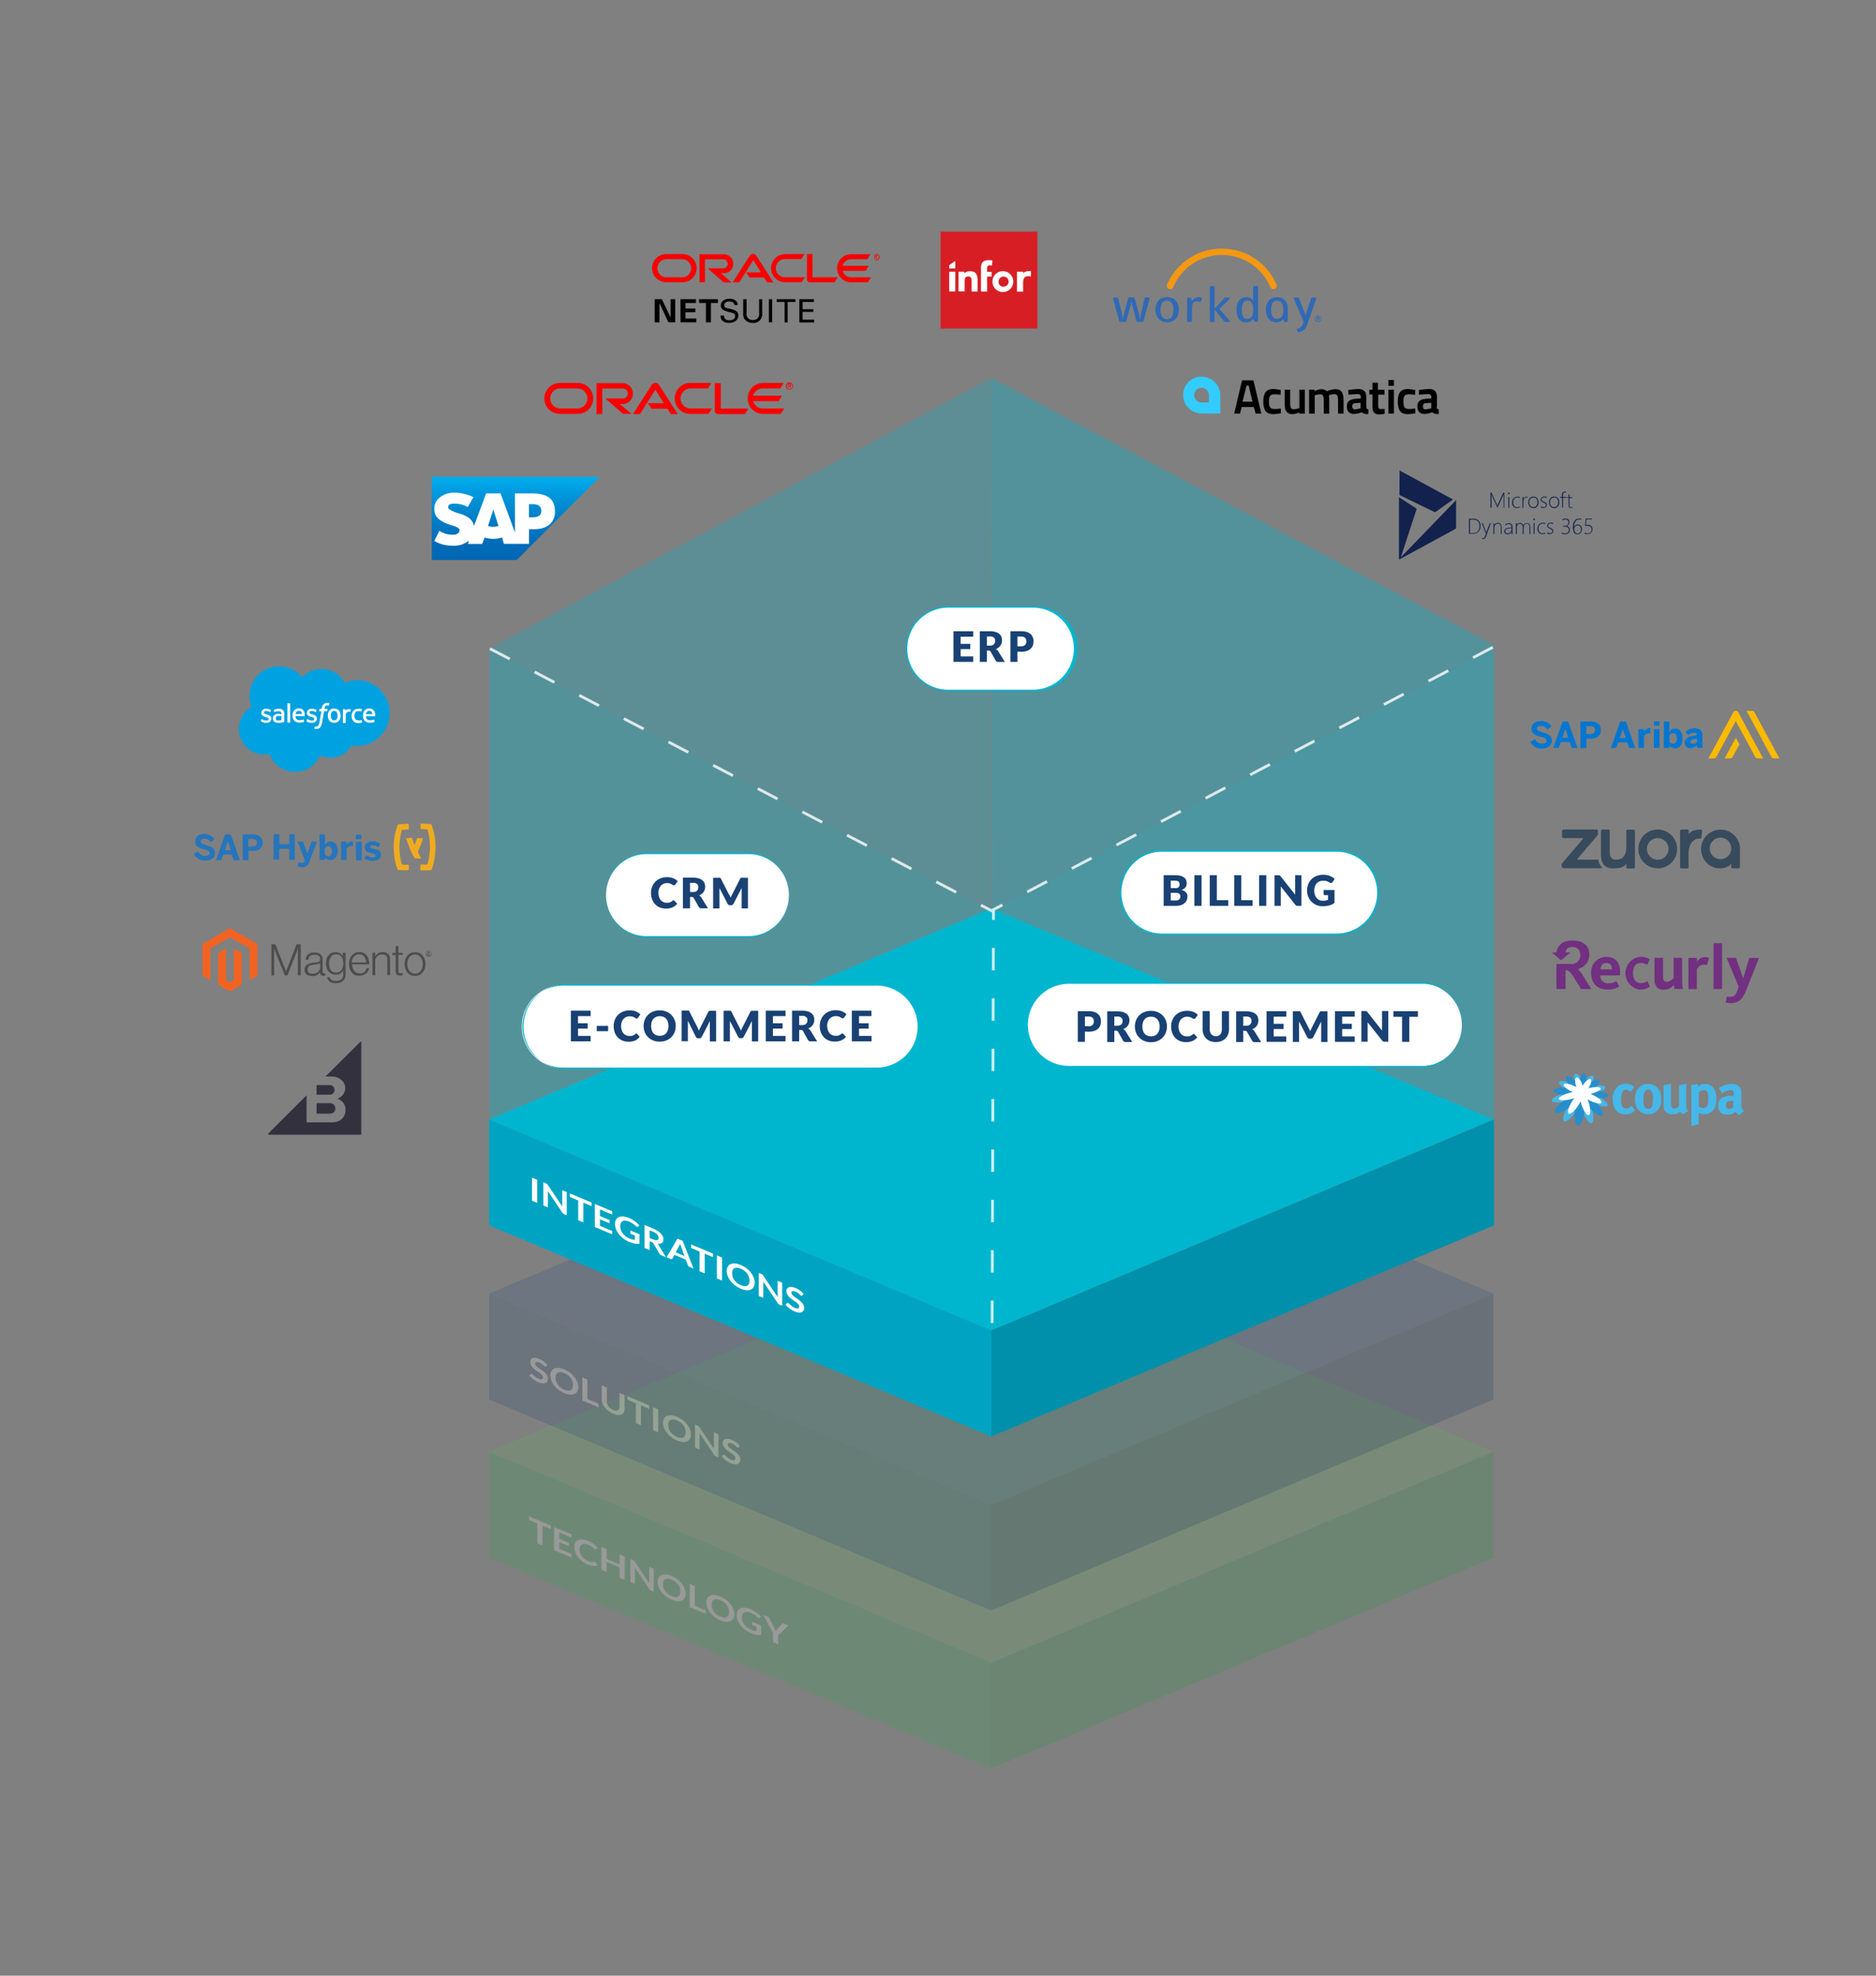 <svg xmlns="http://www.w3.org/2000/svg" viewBox="0 0 570 600">
  <rect x="0" y="0" width="570" height="600" fill="#808080" stroke="none"/>
  <defs/>
  <defs>
    <linearGradient id="linear-gradient" x1="156.75" x2="156.75" y1="-1230.6" y2="-1255.88" gradientTransform="matrix(1 0 0 -1 0 -1085.81)" gradientUnits="userSpaceOnUse">
      <stop offset="0" stop-color="#00aeef"/>
      <stop offset=".21" stop-color="#0097dc"/>
      <stop offset=".52" stop-color="#007cc5"/>
      <stop offset=".79" stop-color="#006cb8"/>
      <stop offset="1" stop-color="#0066b3"/>
    </linearGradient>
    <linearGradient id="linear-gradient-2" x1="363.14" x2="368.77" y1="-1211.18" y2="-1201.43" gradientTransform="matrix(1 0 0 -1 0 -1085.81)" gradientUnits="userSpaceOnUse">
      <stop offset="0" stop-color="#3cf"/>
      <stop offset="1" stop-color="#3cf"/>
    </linearGradient>
    <style>
      .cls-24,.cls-33{fill:#00b6cf}.cls-4{opacity:.2}.cls-9{fill:#fff}.cls-12{fill:#194174}.cls-15{fill:#13224d}.cls-16{fill:#192751}.cls-17{fill:#45b7e9}.cls-34{fill:none}.cls-19{fill:#268ecd}.cls-20{fill:#f80000}.cls-33{opacity:.1}.cls-28{fill:#3069b5}.cls-31{fill:#f26322}.cls-32{fill:#4d4d4d}.cls-34{stroke:#fff;stroke-miterlimit:10;stroke-width:.85px;stroke-dasharray:6.8 8.5;opacity:.8}.cls-35{fill:#384b5d}.cls-37{fill:#34313f}.cls-38{fill:#723080}.cls-39{fill:#2675bc}.cls-40{fill:#efab20}.cls-41{fill:#2775bc}
    </style>
  </defs>
  <g style="isolation:isolate">
    <g id="Layer_1" data-name="Layer 1">
      <path fill="#00b6cf" d="M148.71 196.97v142.92l152.43 64.29V114.8l-152.43 82.17z" opacity=".27"/>
      <path fill="#00b6cf" d="M301.2 114.78l.31 321.42 152.44-64.36V195.91L301.2 114.78z" opacity=".35"/>
      <g class="cls-4">
        <path fill="#21b14b" d="M301.19 537.12l-152.58-64.1 152.58-64.09 152.57 64.09-152.57 64.1z" opacity=".25"/>
        <path fill="#5dbb5c" d="M301.19 504.96l-152.58-64.1 152.58-64.1 152.57 64.1-152.57 64.1z"/>
        <path fill="#21b14b" d="M148.61 440.86v32.16l152.58 64.1v-32.16l-152.58-64.1z"/>
        <path fill="#1d9c42" d="M301.19 504.96v32.16l152.57-64.1v-32.16l-152.57 64.1z"/>
        <path d="M167.36 463.3v1.08l-2.53-1.06v6l-1.55-.65v-6l-2.54-1.06v-1.08zM173.63 465.94v1l-3.71-1.56v1.95l2.92 1.23v1l-2.92-1.23v2l3.71 1.56V473l-5.28-2.22v-7zM180.74 474.3a.55.55 0 01.22.18l.62.82a2.11 2.11 0 01-1.26.28 5.31 5.31 0 01-1.78-.46 7.27 7.27 0 01-1.68-1 6.75 6.75 0 01-1.28-1.28 5.33 5.33 0 01-.8-1.48 4.51 4.51 0 01-.28-1.56 2.53 2.53 0 01.31-1.32 1.84 1.84 0 01.88-.77 2.91 2.91 0 011.36-.17 5.54 5.54 0 011.74.47 7.16 7.16 0 011.64.93 7.77 7.77 0 011.19 1.17l-.52.39a.22.22 0 01-.12.05.35.35 0 01-.2 0 .75.75 0 01-.27-.2c-.09-.1-.21-.21-.35-.34s-.33-.26-.54-.41a4.63 4.63 0 00-.84-.44 3.2 3.2 0 00-1.08-.28 1.68 1.68 0 00-.86.13 1.27 1.27 0 00-.55.55 2.06 2.06 0 00-.2.95 3.33 3.33 0 00.2 1.14 3.93 3.93 0 00.54 1 4.49 4.49 0 00.81.82 4.55 4.55 0 001 .59 6.13 6.13 0 00.58.21 3.26 3.26 0 00.48.11 1.89 1.89 0 00.41 0 1.75 1.75 0 00.38-.09h.12a.35.35 0 01.13.01zM189.82 479.78l-1.57-.66V476l-3.93-1.65v3.08l-1.57-.66v-7l1.57.66v3l3.93 1.65v-3l1.57.66zM192.51 473.87l.12.09a.52.52 0 01.11.1l.12.16 4.39 6.56v-.35-4.59l1.38.58v7l-.81-.34a1.8 1.8 0 01-.31-.17 1.11 1.11 0 01-.23-.28l-4.38-6.53v4.93l-1.37-.58v-7l.81.34zM208.32 484a2.5 2.5 0 01-.31 1.3 1.76 1.76 0 01-.86.78 2.7 2.7 0 01-1.34.19 5.76 5.76 0 01-1.73-.45 7.81 7.81 0 01-1.74-1 7.3 7.3 0 01-1.34-1.32 5.63 5.63 0 01-.87-1.51 4.13 4.13 0 01-.31-1.56 2.54 2.54 0 01.31-1.31 1.77 1.77 0 01.87-.77 2.7 2.7 0 011.34-.19 5.64 5.64 0 011.74.46 8 8 0 011.73 1 7.58 7.58 0 011.34 1.31 5.87 5.87 0 01.86 1.51 4.13 4.13 0 01.31 1.56zm-1.6-.67a3.5 3.5 0 00-.18-1.12 3.56 3.56 0 00-.53-1 4.12 4.12 0 00-.83-.84 5.38 5.38 0 00-1.1-.64 3.52 3.52 0 00-1.11-.29 1.5 1.5 0 00-.84.14 1.2 1.2 0 00-.53.56 2.22 2.22 0 00-.18 1 3.5 3.5 0 00.18 1.12 3.84 3.84 0 00.53 1 4.18 4.18 0 00.84.84 5.46 5.46 0 001.11.64 3.46 3.46 0 001.1.29 1.55 1.55 0 00.83-.14 1.16 1.16 0 00.53-.56 2.28 2.28 0 00.18-.97zM211.11 487.64l3.35 1.41v1.08l-4.91-2.06V481l1.56.66zM223.11 490.25a2.6 2.6 0 01-.3 1.3 1.89 1.89 0 01-.87.78 2.77 2.77 0 01-1.33.19 5.57 5.57 0 01-1.74-.46 8 8 0 01-1.73-1 7.65 7.65 0 01-1.35-1.31 6.22 6.22 0 01-.87-1.51 4.4 4.4 0 01-.3-1.56 2.62 2.62 0 01.3-1.31 1.93 1.93 0 01.87-.78 2.86 2.86 0 011.35-.18 5.76 5.76 0 011.73.45 7.69 7.69 0 011.74 1 7.19 7.19 0 011.33 1.31 6 6 0 01.87 1.5 4.41 4.41 0 01.3 1.58zm-1.6-.68a3.44 3.44 0 00-.18-1.11 3.4 3.4 0 00-.52-1 4.17 4.17 0 00-.83-.85 5 5 0 00-1.11-.63 3.53 3.53 0 00-1.1-.29 1.59 1.59 0 00-.84.13 1.2 1.2 0 00-.53.56 2.15 2.15 0 00-.19 1 3.24 3.24 0 00.19 1.11 3.43 3.43 0 00.53 1 4.5 4.5 0 00.84.85 4.71 4.71 0 001.1.63 3.52 3.52 0 001.11.29 1.48 1.48 0 00.83-.14 1.12 1.12 0 00.52-.55 2.3 2.3 0 00.18-1zM228.19 494.93a5.52 5.52 0 00.92.31 3.33 3.33 0 00.75.09v-1.28l-1.05-.44a.61.61 0 01-.24-.17.32.32 0 01-.09-.21v-.74l2.79 1.17v2.85a3.6 3.6 0 01-.66.06 5 5 0 01-.74-.07 6.57 6.57 0 01-.84-.22c-.3-.09-.62-.21-1-.35a8.1 8.1 0 01-1.69-1 7.51 7.51 0 01-1.33-1.31 6 6 0 01-.88-1.5 4.27 4.27 0 01-.31-1.58 2.7 2.7 0 01.3-1.33 1.79 1.79 0 01.88-.77 2.8 2.8 0 011.37-.17 6.23 6.23 0 011.8.5 8.12 8.12 0 011.78 1 7.34 7.34 0 011.27 1.2l-.45.4a.3.3 0 01-.35 0 1.17 1.17 0 01-.29-.2l-.38-.35a5.15 5.15 0 00-.42-.34c-.16-.11-.34-.22-.53-.33a7.25 7.25 0 00-.68-.33 3.5 3.5 0 00-1.12-.29 1.53 1.53 0 00-.85.14 1.22 1.22 0 00-.55.55 2.09 2.09 0 00-.19 1 3.6 3.6 0 00.2 1.17 4 4 0 00.57 1 4.48 4.48 0 00.87.87 5 5 0 001.14.67zM236.45 496.63v2.74l-1.56-.66V496l-3-5.59 1.37.58a.85.85 0 01.32.21 1.21 1.21 0 01.2.3l1.54 3c.09.18.16.35.23.5s.13.3.18.44c0-.1.11-.2.17-.3a1.54 1.54 0 01.23-.29l1.52-1.72a.4.4 0 01.52-.07l1.38.58z" class="cls-9"/>
      </g>
      <g class="cls-4">
        <path fill="#194174" d="M301.19 489.1l-152.58-64.09 152.58-64.1 152.57 64.1-152.57 64.09z" opacity=".25"/>
        <path fill="#1c4c82" d="M301.19 456.94l-152.58-64.09 152.58-64.1 152.57 64.1-152.57 64.09z"/>
        <path d="M148.61 392.85v32.16l152.58 64.09v-32.16l-152.58-64.09z" class="cls-12"/>
        <path fill="#133459" d="M301.19 456.94v32.16l152.57-64.09v-32.16l-152.57 64.09z"/>
        <path d="M165.94 414.93a.18.18 0 01-.15.09.41.41 0 01-.2 0 1 1 0 01-.26-.18l-.34-.32c-.13-.11-.28-.23-.46-.36a3.59 3.59 0 00-.62-.33 3 3 0 00-.57-.18.86.86 0 00-.4 0 .42.42 0 00-.25.17.67.67 0 00-.08.33.84.84 0 00.16.48 2.71 2.71 0 00.44.47c.18.15.39.31.62.47l.71.49c.24.17.48.35.71.54a5.12 5.12 0 01.62.61 3.1 3.1 0 01.44.71 2 2 0 01.16.81 1.57 1.57 0 01-.19.81 1.1 1.1 0 01-.57.49 1.87 1.87 0 01-.91.1 4 4 0 01-1.23-.34 6.43 6.43 0 01-.79-.39c-.26-.16-.51-.32-.75-.5a6.22 6.22 0 01-.66-.58 5.25 5.25 0 01-.56-.61l.45-.44.16-.05a.54.54 0 01.2 0 1.12 1.12 0 01.31.23c.11.12.24.24.4.39a4.28 4.28 0 00.54.45 3.42 3.42 0 00.74.41 1.63 1.63 0 001 .17.56.56 0 00.37-.61.92.92 0 00-.17-.52 2.36 2.36 0 00-.43-.48 6.24 6.24 0 00-.62-.46l-.71-.48c-.24-.17-.48-.34-.71-.53a4 4 0 01-.62-.62 2.84 2.84 0 01-.44-.73 2.26 2.26 0 01-.16-.88 1.22 1.22 0 01.18-.67 1.08 1.08 0 01.53-.43 1.93 1.93 0 01.86-.09 4.05 4.05 0 011.17.32 7.32 7.32 0 011.37.77 6.32 6.32 0 011.06 1zM175.71 421.28a2.6 2.6 0 01-.31 1.3 1.91 1.91 0 01-.86.78 2.82 2.82 0 01-1.34.19 5.64 5.64 0 01-1.74-.46 7.58 7.58 0 01-1.73-1 7.69 7.69 0 01-1.35-1.32 5.81 5.81 0 01-.86-1.5 4.21 4.21 0 01-.31-1.56 2.52 2.52 0 01.31-1.31 1.86 1.86 0 01.86-.78 2.88 2.88 0 011.35-.18 5.48 5.48 0 011.73.45 7.81 7.81 0 011.74 1 7.63 7.63 0 011.34 1.32 6.31 6.31 0 01.86 1.5 4.43 4.43 0 01.31 1.57zm-1.6-.68a3.44 3.44 0 00-.18-1.11 3.9 3.9 0 00-.53-1 4.12 4.12 0 00-.83-.84 5 5 0 00-1.11-.63 3.8 3.8 0 00-1.1-.3 1.69 1.69 0 00-.84.14 1.2 1.2 0 00-.53.56 2.28 2.28 0 00-.19 1 3.51 3.51 0 00.19 1.12 3.43 3.43 0 00.53 1 4.5 4.5 0 00.84.85 4.92 4.92 0 001.1.63 3.52 3.52 0 001.11.29 1.46 1.46 0 00.83-.14 1.18 1.18 0 00.53-.55 2.3 2.3 0 00.18-1.02zM178.49 424.89l3.36 1.4v1.09l-4.91-2.07v-7l1.55.66zM186.3 428.19a2.31 2.31 0 00.81.21 1.12 1.12 0 00.6-.1.82.82 0 00.38-.4 1.48 1.48 0 00.13-.67V423l1.56.66v4.21a2.13 2.13 0 01-.24 1.06 1.41 1.41 0 01-.69.63 2.37 2.37 0 01-1.1.15 4.9 4.9 0 01-1.45-.4 6.57 6.57 0 01-1.45-.82 6.11 6.11 0 01-1.09-1.06 4.76 4.76 0 01-.69-1.21 3.61 3.61 0 01-.24-1.27v-4.21l1.56.65v4.21a2.38 2.38 0 00.13.79 2.83 2.83 0 00.37.71 2.89 2.89 0 00.6.61 3.58 3.58 0 00.81.48zM197.27 426.81v1.08l-2.52-1.06v6l-1.56-.66v-6l-2.53-1.07V424zM200 435l-1.57-.66v-7l1.57.66zM209.94 435.66a2.5 2.5 0 01-.31 1.3 1.76 1.76 0 01-.86.78 2.7 2.7 0 01-1.34.19 5.52 5.52 0 01-1.73-.46 7.87 7.87 0 01-1.74-1 7.58 7.58 0 01-1.34-1.31 6.22 6.22 0 01-.87-1.51 4.4 4.4 0 01-.3-1.56 2.64 2.64 0 01.3-1.31 1.93 1.93 0 01.87-.78 2.82 2.82 0 011.34-.18 5.5 5.5 0 011.74.46 7.77 7.77 0 013.07 2.31 6 6 0 01.86 1.5 4.22 4.22 0 01.31 1.57zm-1.6-.67a3.5 3.5 0 00-.18-1.12 3.56 3.56 0 00-.53-1 3.88 3.88 0 00-.83-.84 4.74 4.74 0 00-1.1-.64 3.52 3.52 0 00-1.11-.29 1.51 1.51 0 00-.84.14 1.23 1.23 0 00-.53.55 2.3 2.3 0 00-.18 1 3.44 3.44 0 00.18 1.11 4.23 4.23 0 00.53 1 4.45 4.45 0 00.84.84 5 5 0 001.11.63 3.58 3.58 0 001.1.3 1.63 1.63 0 00.83-.14 1.2 1.2 0 00.53-.56 2.28 2.28 0 00.18-.97zM212.16 433.08a.57.57 0 01.13.08.55.55 0 01.1.11l.12.15 4.4 6.56a2.07 2.07 0 010-.35V435l1.37.58v7l-.8-.33a1.7 1.7 0 01-.31-.18 1.39 1.39 0 01-.24-.28l-4.38-6.53V440.19l-1.37-.58v-7l.82.35a.91.91 0 01.16.12zM224.42 439.5a.24.24 0 01-.14.09.38.38 0 01-.2 0 .68.68 0 01-.26-.19l-.35-.31c-.13-.11-.28-.23-.46-.36a3.92 3.92 0 00-.62-.34 2.84 2.84 0 00-.56-.17 1.09 1.09 0 00-.41 0 .52.52 0 00-.25.18.67.67 0 00-.08.33.85.85 0 00.17.48 2.29 2.29 0 00.43.46 6.28 6.28 0 00.62.47l.71.5c.25.17.48.35.72.54a4.4 4.4 0 01.61.61 2.74 2.74 0 01.44.7 2.08 2.08 0 01.17.82 1.57 1.57 0 01-.2.81 1.16 1.16 0 01-.56.49 2 2 0 01-.92.1 4 4 0 01-1.23-.34 5.33 5.33 0 01-.79-.4 6.39 6.39 0 01-.74-.5 7.45 7.45 0 01-.67-.57 6.31 6.31 0 01-.56-.61l.46-.44a.33.33 0 01.15-.05.51.51 0 01.2 0 1 1 0 01.31.23l.4.39q.23.21.54.45a3.67 3.67 0 00.74.41 1.65 1.65 0 001 .17.56.56 0 00.36-.61.89.89 0 00-.16-.52 2.18 2.18 0 00-.44-.48 5.25 5.25 0 00-.62-.46l-.71-.48c-.24-.17-.47-.34-.71-.53a5.19 5.19 0 01-.62-.62 2.81 2.81 0 01-.43-.73 2.3 2.3 0 01-.17-.88 1.22 1.22 0 01.18-.67 1.06 1.06 0 01.54-.43 1.92 1.92 0 01.86-.09 4 4 0 011.16.32 7 7 0 011.37.77 6.4 6.4 0 011.07 1z" class="cls-9"/>
      </g>
      <path fill="#00a1e0" d="M91.77 205.7a8.09 8.09 0 0113 1.71 9.82 9.82 0 014-.86 10 10 0 11-2 19.86 7.24 7.24 0 01-9.52 3 8.29 8.29 0 01-15.39-.41 7.5 7.5 0 01-1.58.16 7.79 7.79 0 01-3.85-14.51 9 9 0 0115.34-9"/>
      <path d="M79.26 218.92v.1a1.83 1.83 0 00.26.16 2.81 2.81 0 001.38.32c1 0 1.54-.5 1.54-1.31 0-.75-.67-1-1.29-1.22h-.08c-.47-.15-.87-.28-.87-.59 0-.26.23-.46.6-.46a2.73 2.73 0 011.2.31s.09.06.13 0 .17-.47.19-.52 0-.08 0-.1a2.61 2.61 0 00-1.35-.37h-.1a1.32 1.32 0 00-1.47 1.27c0 .79.67 1.05 1.29 1.23h.1c.46.14.85.26.85.58 0 .29-.25.51-.66.51a2.31 2.31 0 01-1.22-.35l-.16-.1s-.09-.05-.12 0l-.19.52zm13.85 0v.1a1.4 1.4 0 00.26.16 2.79 2.79 0 001.38.32c1 0 1.53-.5 1.53-1.31 0-.75-.66-1-1.28-1.22h-.08c-.47-.15-.88-.28-.88-.59 0-.26.24-.46.61-.46a2.77 2.77 0 011.2.31s.09.06.12 0 .18-.47.2-.52a.1.1 0 000-.1 2.67 2.67 0 00-1.36-.37h-.09a1.32 1.32 0 00-1.47 1.27c0 .79.67 1.05 1.29 1.23h.1c.46.14.85.26.85.58 0 .29-.26.51-.67.51a2.31 2.31 0 01-1.22-.35l-.15-.1a.09.09 0 00-.13 0l-.18.52zm9.45-1.59a2 2 0 01-.25 1.08 1 1 0 01-1.54 0 2.05 2.05 0 01-.25-1.08 2 2 0 01.25-1.07 1 1 0 011.54 0 1.9 1.9 0 01.25 1.07m.79-.85a1.93 1.93 0 00-.36-.68 1.57 1.57 0 00-.61-.46 1.86 1.86 0 00-.84-.17 1.9 1.9 0 00-.85.17 1.73 1.73 0 00-.61.46 1.76 1.76 0 00-.35.68 3.07 3.07 0 000 1.7 1.76 1.76 0 00.36.69 1.69 1.69 0 00.6.45 2 2 0 00.85.17 2 2 0 00.84-.17 1.65 1.65 0 00.61-.45 2.06 2.06 0 00.36-.69 3.07 3.07 0 000-1.7m6.48 2.18a.07.07 0 00-.1 0l-.36.11a3 3 0 01-.44 0 1.22 1.22 0 01-.9-.34 1.52 1.52 0 01-.34-1.08 1.67 1.67 0 01.3-1 1 1 0 01.88-.39 2.64 2.64 0 01.83.12.07.07 0 00.1-.05c.07-.19.12-.33.19-.54a.07.07 0 000-.09 3 3 0 00-.53-.14 5 5 0 00-.59 0 2.19 2.19 0 00-.88.17 1.83 1.83 0 00-.63.46 2.13 2.13 0 00-.39.69 2.91 2.91 0 00-.13.85 2.28 2.28 0 00.53 1.57 2 2 0 001.56.59 3.44 3.44 0 001.12-.2.09.09 0 000-.1l-.2-.53zm1.39-1.77a1.47 1.47 0 01.21-.63.84.84 0 01.77-.38.8.8 0 01.74.38 1.37 1.37 0 01.18.63zm2.65-.56a1.57 1.57 0 00-.34-.62 1.45 1.45 0 00-.51-.39 2.18 2.18 0 00-1.64 0 1.62 1.62 0 00-.62.47 2 2 0 00-.36.69 3 3 0 00-.12.86 2.91 2.91 0 00.12.85 1.71 1.71 0 00.39.68 1.74 1.74 0 00.67.44 2.6 2.6 0 001 .16 2.7 2.7 0 001.35-.27s.06 0 0-.13l-.17-.48a.07.07 0 00-.1-.05 2.67 2.67 0 01-1.1.2 1.1 1.1 0 01-1.23-1.21h2.68s.07 0 .07-.07a2.61 2.61 0 00-.08-1.16m-24.06.56a1.62 1.62 0 01.22-.63.94.94 0 011.51 0 1.37 1.37 0 01.18.63zm2.66-.56a1.71 1.71 0 00-.34-.62 1.54 1.54 0 00-.51-.39 2.21 2.21 0 00-1.65 0 1.59 1.59 0 00-.61.47 1.84 1.84 0 00-.37.69 3.37 3.37 0 00-.11.86 2.91 2.91 0 00.12.85 1.71 1.71 0 00.39.68 1.67 1.67 0 00.67.44 2.56 2.56 0 001 .16 2.61 2.61 0 001.34-.27s.06 0 0-.13l-.18-.48a.07.07 0 00-.1-.05 2.59 2.59 0 01-1.1.2 1.1 1.1 0 01-1.22-1.21h2.67s.07 0 .08-.07a3 3 0 00-.08-1.16M84 218.64a.5.5 0 01-.15-.15.7.7 0 01-.08-.35.58.58 0 01.24-.52 1.18 1.18 0 01.77-.19 4.72 4.72 0 01.73.06v1.21a4.6 4.6 0 01-.72.1 1.22 1.22 0 01-.79-.16m1.07-1.87h-.42a2.39 2.39 0 00-.66.09 1.52 1.52 0 00-.56.26 1.16 1.16 0 00-.38.44 1.2 1.2 0 00-.15.61 1.25 1.25 0 00.13.61 1.07 1.07 0 00.34.42 1.53 1.53 0 00.55.24 3.11 3.11 0 00.71.07 4.43 4.43 0 00.81-.07c.26 0 .58-.11.67-.13h.19c.06 0 .06-.08.06-.08v-2.45a1.52 1.52 0 00-.43-1.18 1.83 1.83 0 00-1.22-.37 4.18 4.18 0 00-.72.07 2.61 2.61 0 00-.83.3v.11l.19.5a.07.07 0 00.09.05 2.73 2.73 0 011.17-.27 1 1 0 01.66.17.72.72 0 01.22.63v.12a4 4 0 00-.44 0m21.55-1.38a.08.08 0 000-.1 2.09 2.09 0 00-.44-.07 1.27 1.27 0 00-.69.11 1.18 1.18 0 00-.46.33v-.33a.08.08 0 00-.07-.08h-.69a.08.08 0 00-.07.08v4a.07.07 0 00.08.08h.7a.08.08 0 00.08-.08v-2a2.29 2.29 0 01.09-.7 1.17 1.17 0 01.23-.4.79.79 0 01.33-.19 1.24 1.24 0 01.36 0 1.92 1.92 0 01.3 0s.08 0 .09-.07.18-.49.2-.56" class="cls-9"/>
      <path d="M100.06 213.54a1.67 1.67 0 00-.26-.06 1.94 1.94 0 00-.36 0 1.54 1.54 0 00-1.14.41 2.2 2.2 0 00-.53 1.21v.18h-.6a.09.09 0 00-.09.08l-.1.55c0 .06 0 .09.08.09h.6l-.6 3.34a4.58 4.58 0 01-.16.66 1.34 1.34 0 01-.19.38.48.48 0 01-.25.19 1 1 0 01-.31.05.76.76 0 01-.21 0h-.15a.07.07 0 00-.1 0l-.19.54v.11l.24.07a1.43 1.43 0 00.39 0 2.18 2.18 0 00.66-.1 1.2 1.2 0 00.49-.35 1.61 1.61 0 00.35-.6 5.88 5.88 0 00.24-.89l.6-3.41h.88a.1.1 0 00.09-.08l.1-.55c0-.06 0-.09-.09-.09h-.85a2.94 2.94 0 01.14-.6.9.9 0 01.18-.29.79.79 0 01.23-.14.85.85 0 01.29 0h.47l.2-.57v-.09m-11.94 5.78a.07.07 0 01-.07.08h-.71a.07.07 0 01-.08-.08v-5.7a.07.07 0 01.08-.08h.71a.07.07 0 01.07.08z" class="cls-9"/>
      <path d="M425.63 169.23q8.39-8.64 16.79-17.36v8.41a.39.39 0 01-.29.39l-17 9.25h-.07v-18.81c.11-.08.18 0 .25.07 1.63 1 3.23 2.1 4.86 3.12.25.14.25.29.18.54z" class="cls-15"/>
      <path d="M425.24 142.88c5.43 2.93 10.8 5.87 16.23 8.81-.83.61-1.63 1.19-2.46 1.77l-2.65 1.89a.61.61 0 01-.69.07l-10.14-4.93c-.19-.07-.33-.15-.33-.4.04-2.35.04-4.75.04-7.21z" class="cls-15"/>
      <path d="M456.84 154.22v-3.3a6.4 6.4 0 010-.68 1.61 1.61 0 01-.18.39l-1.64 3.56H455l-1.67-3.56a2.59 2.59 0 01-.15-.43v3.99h-.33v-4.61h.29l1.74 3.74v.18a1.34 1.34 0 00.07.18v-.11l.11-.29 1.7-3.7h.29v4.64zM458.44 150.09c-.08 0-.11 0-.19-.07a.33.33 0 01-.07-.18.27.27 0 01.07-.18.28.28 0 01.19-.08c.07 0 .1 0 .18.08a.27.27 0 01.07.18.33.33 0 01-.07.18 1.2 1.2 0 01-.18.07zm-.15 4.13v-3.3h.29v3.3zM461.77 154.08a1.75 1.75 0 01-.87.22 1.39 1.39 0 01-1.09-.48 1.69 1.69 0 01-.4-1.19 1.81 1.81 0 01.48-1.31 1.64 1.64 0 011.19-.5 1.61 1.61 0 01.73.14v.33a1.5 1.5 0 00-.76-.22 1.19 1.19 0 00-.95.43 1.83 1.83 0 000 2.14 1.06 1.06 0 00.87.4 1.48 1.48 0 00.87-.25v.29zM464.13 151.21a.64.64 0 00-.37-.1.81.81 0 00-.65.39 2.08 2.08 0 00-.25 1.16v1.56h-.29v-3.3h.29v.73a1.05 1.05 0 01.36-.58.86.86 0 01.58-.22 1.3 1.3 0 01.33.07zM465.94 154.3a1.47 1.47 0 01-1.16-.48 1.75 1.75 0 01-.44-1.23 1.88 1.88 0 01.44-1.3 1.47 1.47 0 011.16-.47 1.38 1.38 0 011.12.47 1.77 1.77 0 01.4 1.27 1.84 1.84 0 01-.43 1.26 1.2 1.2 0 01-1.09.48zm0-3.19a1.28 1.28 0 00-.94.39 1.64 1.64 0 00-.36 1.09 1.55 1.55 0 00.33 1 1.17 1.17 0 00.94.4 1.08 1.08 0 00.9-.4 1.95 1.95 0 000-2.17 1.07 1.07 0 00-.81-.31zM468.15 154.08v-.36a.86.86 0 00.4.21.77.77 0 00.4.08c.5 0 .76-.22.76-.66a.5.5 0 00-.18-.36 1.75 1.75 0 00-.55-.33 1.72 1.72 0 01-.65-.43.74.74 0 01-.18-.54.82.82 0 01.33-.66 1.13 1.13 0 01.76-.25 1.39 1.39 0 01.72.18v.33a1.54 1.54 0 00-.76-.26.92.92 0 00-.54.18.52.52 0 00-.22.44.77.77 0 00.11.4 1.06 1.06 0 00.54.32 2.2 2.2 0 01.73.44.73.73 0 01.18.54.93.93 0 01-.29.66 1.16 1.16 0 01-.84.25 1.1 1.1 0 01-.72-.18zM472.24 154.3a1.45 1.45 0 01-1.15-.48 1.75 1.75 0 01-.44-1.23 1.88 1.88 0 01.44-1.3 1.45 1.45 0 011.15-.47 1.39 1.39 0 011.13.47 1.77 1.77 0 01.4 1.27 1.84 1.84 0 01-.44 1.26 1.23 1.23 0 01-1.09.48zm0-3.19a1.28 1.28 0 00-.94.39 1.69 1.69 0 00-.36 1.09 1.55 1.55 0 00.33 1 1.17 1.17 0 00.94.4 1.08 1.08 0 00.9-.4 1.95 1.95 0 000-2.17 1 1 0 00-.87-.31zM475.91 149.66a.53.53 0 00-.37-.11c-.4 0-.61.29-.61.83v.54h.87v.26h-.87v3h-.29v-3H474v-.26h.58v-.58a1 1 0 01.25-.79.9.9 0 01.66-.26 1 1 0 01.36.08v.29zM477.75 154.19a1 1 0 01-.43.11c-.47 0-.73-.29-.73-.87v-2.22H476V151h.58v-.87H476.87v.87h.87v.25h-.87v2.18a1 1 0 00.11.51c.08.11.18.14.37.14a.83.83 0 00.39-.11zM446.33 162.16v-4.64h1.16a2.35 2.35 0 011.74.58 2.24 2.24 0 01.62 1.67 2.29 2.29 0 01-.66 1.7 2.34 2.34 0 01-1.77.65h-1.09zm.33-4.31v4.06h.72a2.17 2.17 0 001.6-.55 2.1 2.1 0 00.54-1.56q0-2-2.07-2zM451.55 162.85a1.73 1.73 0 01-.4.65.75.75 0 01-.58.22.47.47 0 01-.25 0v-.29a.55.55 0 00.25 0c.25 0 .47-.18.62-.54l.29-.73-1.27-3.3h.32l1 2.68a.27.27 0 010 .15v.11l.07-.22 1.06-2.72h.32zM456 162.16v-1.92q0-1.2-.87-1.2a1 1 0 00-.8.37 1.16 1.16 0 00-.29.87v1.88h-.29v-3.3h.25v.62a1.2 1.2 0 011.13-.69 1 1 0 01.83.36 1.72 1.72 0 01.29 1v2H456zM459.27 162.16v-.65a1.29 1.29 0 01-.47.54 1.18 1.18 0 01-.69.22 1 1 0 01-.76-.25.93.93 0 01-.29-.66c0-.58.4-.94 1.16-1.05l1-.14c0-.73-.25-1-.79-1a1.59 1.59 0 00-1.06.43v-.36a1.42 1.42 0 01.51-.26 1.86 1.86 0 01.58-.1 1 1 0 01.8.32 1.38 1.38 0 01.29.91v2.14h-.29zm-.94-1.63a1.42 1.42 0 00-.73.25.66.66 0 00-.22.55.69.69 0 00.19.47.71.71 0 00.54.18 1 1 0 00.8-.36 1.38 1.38 0 00.32-.91v-.33zM464.71 162.16v-2a1.59 1.59 0 00-.19-.87.69.69 0 00-.61-.26.94.94 0 00-.69.33 1.31 1.31 0 00-.29.83v2h-.29v-2c0-.72-.29-1.12-.83-1.12a.9.9 0 00-.69.32 1.33 1.33 0 00-.26.87v1.92h-.29v-3.29h.29v.54a1.06 1.06 0 011-.62.93.93 0 01.61.22 1.17 1.17 0 01.37.54 1.14 1.14 0 01.43-.54 1 1 0 01.62-.18c.72 0 1.09.43 1.09 1.34v2zM466.12 158c-.07 0-.11 0-.18-.07a.27.27 0 01-.07-.18.27.27 0 01.07-.19.3.3 0 01.18-.07c.07 0 .11 0 .18.07s.07.11.07.19a.27.27 0 01-.07.18.33.33 0 01-.18.07zm-.15 4.13v-3.3h.29v3.3zM469.49 162a1.75 1.75 0 01-.87.21 1.38 1.38 0 01-1.09-.47 1.69 1.69 0 01-.4-1.19 1.8 1.8 0 01.48-1.31 1.71 1.71 0 011.92-.36v.32a1.59 1.59 0 00-.76-.21 1.19 1.19 0 00-.95.43 1.6 1.6 0 00-.36 1.09 1.65 1.65 0 00.33 1.05 1.09 1.09 0 00.87.4 1.48 1.48 0 00.87-.25v.29zM470.11 162v-.37a.88.88 0 00.4.22.85.85 0 00.39.07c.51 0 .76-.21.76-.65a.5.5 0 00-.18-.36 1.68 1.68 0 00-.54-.33 1.64 1.64 0 01-.65-.43.71.71 0 01-.18-.55.84.84 0 01.32-.65 1.14 1.14 0 01.76-.25 1.43 1.43 0 01.73.18v.32a1.66 1.66 0 00-.76-.25.91.91 0 00-.55.18.54.54 0 00-.21.44.69.69 0 00.11.4 1.22 1.22 0 00.54.32 2 2 0 01.72.44.67.67 0 01.18.54.87.87 0 01-.29.65 1.15 1.15 0 01-.83.26.9.9 0 01-.72-.18zM474.49 162v-.33a1.94 1.94 0 001 .33 1.34 1.34 0 00.87-.29 1 1 0 00.32-.77.84.84 0 00-.36-.76 1.74 1.74 0 00-1-.25h-.36v-.25h.32a1.49 1.49 0 00.95-.26 1 1 0 00.32-.76.77.77 0 00-.25-.65 1 1 0 00-.69-.25 1.82 1.82 0 00-.91.29v-.33a2.1 2.1 0 01.95-.25 1.29 1.29 0 01.87.29 1 1 0 01.32.79 1.14 1.14 0 01-.9 1.2 1.06 1.06 0 01.76.36 1.2 1.2 0 01.29.8 1.26 1.26 0 01-.44 1 1.6 1.6 0 01-1.09.36 2.54 2.54 0 01-.97-.27zM480.44 157.56v.32a1.61 1.61 0 00-.69-.14 1.21 1.21 0 00-.62.18 2.09 2.09 0 00-.47.47 2.28 2.28 0 00-.29.73 3.85 3.85 0 00-.11.94 1.18 1.18 0 011.16-.76 1.09 1.09 0 01.51.11 1.64 1.64 0 01.4.29 1.76 1.76 0 01.25.47 1.44 1.44 0 01.07.54 1.75 1.75 0 01-.1.62 3 3 0 01-.29.5 1 1 0 01-.44.33 1.49 1.49 0 01-.54.11 1 1 0 01-.58-.15 1.1 1.1 0 01-.44-.39 1.68 1.68 0 01-.25-.66 3.52 3.52 0 01-.11-.9 5.22 5.22 0 01.11-1.09 1.86 1.86 0 01.36-.83 1.8 1.8 0 01.58-.55 1.36 1.36 0 01.76-.18 1.26 1.26 0 01.73.04zm-1.09 2a1 1 0 00-.44.11.75.75 0 00-.32.25.78.78 0 00-.22.37 1.34 1.34 0 00-.07.39 1.9 1.9 0 00.07.51 1.3 1.3 0 00.22.44 1.47 1.47 0 00.32.29.93.93 0 00.44.11.77.77 0 00.4-.11.85.85 0 00.32-.26 1.11 1.11 0 00.22-.4 1.84 1.84 0 00.07-.47 1.89 1.89 0 00-.07-.5.79.79 0 00-.22-.4.85.85 0 00-.32-.26 1.59 1.59 0 00-.4-.08zM481.49 162.09v-.36a1.61 1.61 0 00.87.25 1.23 1.23 0 00.9-.33 1.07 1.07 0 00.33-.83c0-.76-.44-1.12-1.31-1.12a5.33 5.33 0 00-.65 0l.15-2.21h1.92v.26H482l-.11 1.63h.47a1.6 1.6 0 011.13.36 1.37 1.37 0 01.36 1 1.48 1.48 0 01-.4 1.05 1.61 1.61 0 01-1.16.4 1.23 1.23 0 01-.8-.1z" class="cls-16"/>
      <path d="M496 337.85a4.14 4.14 0 01-2.15.55c-2.44 0-3.85-1.69-3.85-4.56a4.72 4.72 0 011.81-4.09 4.25 4.25 0 012.19-.65 3.87 3.87 0 011.71.39 4.16 4.16 0 01.87.63l-1.13 1.51a2.21 2.21 0 00-1.39-.69c-1 0-1.51.9-1.51 3a3.81 3.81 0 00.45 2.23 1.34 1.34 0 001 .5 2.39 2.39 0 001.59-.73l.13-.12 1.06 1.4a3.48 3.48 0 01-.78.63zM503.65 337.16a3.62 3.62 0 01-2.91 1.22c-2.4 0-4-1.79-4-4.57s1.58-4.63 4-4.63a3.73 3.73 0 013 1.33 4.64 4.64 0 011 3.23 4.81 4.81 0 01-1.09 3.42zm-1.88-5.8a1.22 1.22 0 00-1-.47 1.25 1.25 0 00-1.19.9 6.16 6.16 0 00-.24 2 6.25 6.25 0 00.29 2.22 1.3 1.3 0 001.17.73c1 0 1.44-.9 1.44-3a4.08 4.08 0 00-.47-2.38zM511.26 338.43a2.11 2.11 0 01-.69-.86 3.31 3.31 0 01-2.33.84 2.64 2.64 0 01-2.6-1.43 5.19 5.19 0 01-.19-1.76v-5.66l2.27-.43v5.68a3.51 3.51 0 00.19 1.45.93.93 0 00.81.41 1.73 1.73 0 001.44-.84v-6.22l2.2-.46v6.74a2.54 2.54 0 00.54 1.61zM520.32 337.38a3.14 3.14 0 01-2.37 1 3.62 3.62 0 01-1.84-.47 5.55 5.55 0 010 .73v2.76l-2.22.59v-10.22a11.09 11.09 0 00-.14-2.22l2.05-.37a3.9 3.9 0 01.16.83 3 3 0 012.17-.83 3.23 3.23 0 011.75.54c.94.64 1.63 1.77 1.63 3.81s-.28 2.87-1.19 3.85zm-1.52-5.57a1.06 1.06 0 00-1.1-.75 2.15 2.15 0 00-1.54.68V336a2.17 2.17 0 001.28.52c1.14 0 1.59-.78 1.59-2.79a6.07 6.07 0 00-.23-1.92zM528.57 338.64a2.47 2.47 0 01-1.25-1.07 5.59 5.59 0 01-.53.47 3.05 3.05 0 01-1.78.48c-2 0-3-1-3-2.76 0-2.07 1.44-3 4.25-3a4.7 4.7 0 01.52 0v-.36c0-1-.19-1.32-1-1.32a4.94 4.94 0 00-2.55 1l-1-1.65a8.39 8.39 0 011.44-.73 6 6 0 012.41-.52c1.49 0 2.5.56 2.85 1.54a4.09 4.09 0 01.15 1.59v3a1.89 1.89 0 00.83 2zm-2-4.31c-1.6 0-2.16.29-2.16 1.34a1.05 1.05 0 001 1.16 1.7 1.7 0 001.21-.61v-1.89z" class="cls-17"/>
      <path fill="none" d="M487.49 333.77a2.37 2.37 0 001.38-.62.76.76 0 00.19-.62c-.1-.57-.81-1-1.59-1.24a1.84 1.84 0 00.66-.73.78.78 0 000-.7c-.24-.41-.88-.62-1.9-.62a1.86 1.86 0 00.32-1 .77.77 0 00-.28-.61 1.1 1.1 0 00-.73-.22 3.35 3.35 0 00-.95.17 1.79 1.79 0 00-.06-.75.84.84 0 00-.48-.55.86.86 0 00-.36-.07 2.27 2.27 0 00-1.29.58c-.21-.72-.58-1.17-1.06-1.22h-.09a1.47 1.47 0 00-1.15.85 1.78 1.78 0 00-1.27-.79h-.14a.9.9 0 00-.63.43 2.17 2.17 0 00-.27.9 3.07 3.07 0 00-1.46-.53 1.14 1.14 0 00-.46.09.82.82 0 00-.43.56 1.61 1.61 0 00.08.91 5.24 5.24 0 00-1-.11 1.43 1.43 0 00-1 .32.77.77 0 00-.22.7 2 2 0 00.66 1.05c-1 .11-2.05.37-2.31 1a.78.78 0 000 .68 2.27 2.27 0 001.18.83c-1.05.5-1.86 1.11-1.84 1.76 0 .45.37 1 2 1h.42c-.91.93-1.75 2.06-1.31 2.79a1 1 0 00.91.43 5 5 0 001.93-.55 4.55 4.55 0 00-.41 2.31 1 1 0 00.45.67 1 1 0 00.48.13 4.32 4.32 0 002.55-1.78 4.69 4.69 0 00.72 2.61 1 1 0 00.72.38c.91 0 1.52-1.26 1.89-2.48.62 1.07 1.32 1.8 2 1.8a1 1 0 00.35-.07c.79-.33.89-1.66.69-3.12a4 4 0 002.06.92.9.9 0 00.72-.31c.49-.57.09-1.61-.45-2.53a4.43 4.43 0 00.91.1c.84 0 1.12-.36 1.21-.65.17-.65-.45-1.42-1.34-2.1z"/>
      <path d="M484.78 332.6c-.3-.14-.59-.27-.87-.38l.86-.21c2-.55 3.28-1.41 3-1.94s-2-.57-3.9-.12l-.8.22c.14-.2.27-.41.39-.62.81-1.41 1-2.63.43-2.86s-1.61.57-2.53 1.91c-.14.19-.26.4-.38.6-.06-.22-.13-.45-.21-.67-.55-1.51-1.43-2.55-2-2.46s-.76 1.34-.32 2.93c.07.24.14.47.22.69q-.35-.19-.75-.39c-1.84-.88-3.65-1.22-4.11-.77s.65 1.64 2.61 2.63l.83.39c-.32.05-.65.12-1 .2-2.59.62-4.83 1.73-4.81 2.48s2.48.77 5.27 0c.37-.1.73-.21 1.06-.32-.21.27-.43.57-.65.88-1.7 2.49-2.68 5.23-1.88 5.71s2.93-1.65 4.46-4.33c.19-.34.36-.67.52-1 .06.33.15.68.25 1.05.79 2.84 2.26 5.19 3.14 4.83s.62-3.09-.34-5.73q-.18-.51-.39-1c.29.17.59.33.91.49 2.35 1.19 4.51 1.59 4.71.87s-1.5-2.03-3.72-3.08z" class="cls-17"/>
      <g id="Layer_2" data-name="Layer 2">
        <path d="M478.41 333.43c-.26.09-.52.17-.8.24a11.42 11.42 0 01-2.28.4c-1.92 1.48-3.25 3.1-2.87 3.72s2.24-.05 4.25-1.37a11.43 11.43 0 011.22-2.33q.24-.34.48-.66zM478 331.62c-.22-.09-.44-.19-.65-.3a7.92 7.92 0 01-1.54-1c-1.95-.06-3.56.25-3.79.79s1 1.14 2.88 1.46a12.12 12.12 0 012.33-.81zM479.05 330.15c-.07-.18-.13-.36-.19-.55a5.15 5.15 0 01-.22-1.44c-1.08-.94-2.15-1.46-2.61-1.23s-.25 1.14.52 2.24a8.89 8.89 0 011.9.67zM482.54 330.52c.2-.06.41-.12.64-.17a9 9 0 011.73-.25c1-.93 1.45-1.79 1.07-2.11s-1.38-.06-2.53.57a4.94 4.94 0 01-.6 1.47c-.1.17-.2.34-.31.49zM480.28 334.4l-.39.72a12.1 12.1 0 01-1.42 2c-.22 2.51.16 4.66 1 4.7s1.63-1.89 2-4.24a10.3 10.3 0 01-1-2.37c-.08-.31-.14-.57-.19-.81zM480.88 329.75a4.94 4.94 0 01.3-.49 5.9 5.9 0 011-1.13c0-1.2-.38-2.06-.87-2.11s-1 .65-1.3 1.75a5.59 5.59 0 01.74 1.43c.03.19.08.37.13.55zM488.65 332.59c-.08-.51-1.33-1-3-1.32a7.8 7.8 0 01-1.81.72l-.68.16.67.3a10.78 10.78 0 011.75 1c1.87.07 3.16-.3 3.07-.86zM482.32 333.8c.1.22.19.46.28.72a10.56 10.56 0 01.54 2.17c1.63 1.62 3.26 2.54 3.74 2s-.32-2.08-1.64-3.68a10.07 10.07 0 01-2.23-.83c-.24-.13-.47-.25-.69-.38z" class="cls-19"/>
      </g>
      <path d="M485.61 333.49a10.78 10.78 0 00-1.75-1l-.67-.3c.22 0 .45-.1.68-.17a7.41 7.41 0 001.81-.71c.5-.3.75-.61.63-.84s-.67-.36-1.4-.33a9 9 0 00-1.73.25c-.23 0-.44.11-.64.17.11-.16.21-.32.31-.49a4.94 4.94 0 00.6-1.47c.09-.47 0-.81-.19-.91s-.67.08-1.12.48a6.55 6.55 0 00-1 1.12c-.11.17-.21.33-.3.5-.05-.18-.11-.37-.17-.55a5.59 5.59 0 00-.74-1.43c-.32-.42-.64-.65-.89-.61s-.44.44-.44 1a5.15 5.15 0 00.22 1.44c.06.19.12.37.19.55l-.6-.31a8.89 8.89 0 00-1.9-.67c-.66-.15-1.17-.14-1.35.06s0 .65.58 1.11a7.81 7.81 0 001.53 1q.33.17.66.3c-.25 0-.51.1-.77.16a12.15 12.15 0 00-2.33.8c-.76.37-1.25.77-1.22 1.07s.71.48 1.68.42a11.55 11.55 0 002.28-.4c.28-.07.54-.15.8-.24q-.24.31-.48.66a11.43 11.43 0 00-1.22 2.33c-.31.86-.36 1.54 0 1.72s1.05-.25 1.79-1.06a12.1 12.1 0 001.42-2c.14-.25.27-.49.38-.72.06.24.12.5.2.77a9.71 9.71 0 001 2.37c.46.76.94 1.2 1.3 1.07s.49-.91.37-1.92a11.08 11.08 0 00-.54-2.17c-.09-.26-.18-.49-.28-.72.21.13.45.25.69.38a9.81 9.81 0 002.23.82c.75.17 1.28.13 1.38-.16s-.29-.86-1-1.37z" class="cls-9"/>
      <path d="M196.86 122.45h4.82l-2.55-4.11-4.67 7.41h-2.13l5.69-8.89a1.36 1.36 0 012.21 0l5.7 8.91h-2.12l-1-1.65h-4.87l-1.07-1.65M219 124.1v-7.73h-1.81v8.49a.86.86 0 00.27.62.89.89 0 00.65.27h8.23l1.07-1.65H219m-29.86-1.39a3.17 3.17 0 000-6.34h-7.9v9.38H183V118h6a1.52 1.52 0 110 3h-5.09l5.39 4.69h2.62l-3.62-3h.82m-19 3h5.45a4.69 4.69 0 000-9.38h-5.47a4.69 4.69 0 100 9.38m5.33-1.65h-5.21a3 3 0 110-6.07h5.21a3 3 0 110 6.07m34.27 1.65h5.57l1.06-1.65h-6.51a3 3 0 110-6.07h5.3l1.06-1.66h-6.48a4.69 4.69 0 100 9.38m22.07-1.65a3 3 0 01-2.92-2.21h7.71l1.06-1.65h-8.77a3 3 0 012.92-2.21h5.3l1.06-1.66h-6.48a4.7 4.7 0 000 9.39h5.57l1.06-1.65h-6.51m7.32-6.74a.84.84 0 11.84.83.83.83 0 01-.84-.83m.84 1a1 1 0 001-1 1.06 1.06 0 10-2.11 0 1 1 0 001.06 1m-.1-1.67a1.14 1.14 0 01.31 0 .33.33 0 01.23.33v.1a.28.28 0 01-.14.2h-.05l.27.49h-.26l-.25-.46h-.16v.46h-.23v-1.18h.3m.08.53a.22.22 0 00.19-.07.13.13 0 000-.1.17.17 0 00-.09-.15.65.65 0 00-.22 0h-.06v.34h.14" class="cls-20"/>
      <path fill="url(#linear-gradient)" fill-rule="evenodd" d="M131.19 170.07H157l25.28-25.28h-51.09v25.28"/>
      <path fill="#fff" fill-rule="evenodd" d="M161.52 149.84h-5.05v11.88l-4.39-11.88h-4.36l-3.72 9.92c-.4-2.53-3-3.4-5.07-4-1.35-.43-2.79-1.07-2.78-1.78s.77-1.12 2.28-1a8.11 8.11 0 013.68 1l1.75-3a13.49 13.49 0 00-5.7-1.35 6.88 6.88 0 00-5 1.84 4.19 4.19 0 00-1.2 2.93 3.91 3.91 0 001.72 3.51 11.74 11.74 0 003.42 1.57c1.4.43 2.54.81 2.53 1.61a1.23 1.23 0 01-.34.78 2.17 2.17 0 01-1.62.51 6.91 6.91 0 01-4.16-1.19l-1.56 3.09a10.81 10.81 0 005.5 1.44h.46a6.82 6.82 0 004.33-1.37l.19-.16-.2 1h4.26l.77-1.95a8.8 8.8 0 005.31 0l.53 1.93h7.64v-4.46h1.63c3.93 0 6.25-2 6.25-5.35-.03-3.89-2.29-5.52-7.1-5.52zM149.89 160a4.61 4.61 0 01-1.61-.28l1.6-5 1.57 5a4.73 4.73 0 01-1.59.27zm11.93-2.89h-1.11v-4h1.11c1.48 0 2.66.49 2.66 2s-1.18 2-2.66 2"/>
      <path d="M301.19 404.08l-152.58-64.09 152.58-64.1 152.57 64.1-152.57 64.09z" class="cls-24"/>
      <path fill="#0090ab" d="M301.19 404.08v32.17l152.73-64.1v-32.16l-152.73 64.09z"/>
      <path fill="#00a4c2" d="M148.61 339.99v32.16l152.58 64.1v-32.17l-152.58-64.09z"/>
      <path d="M163.21 365.3l-1.57-.65v-7l1.57.65zM166.08 359.48a.57.57 0 01.13.08.55.55 0 01.1.11.74.74 0 01.12.16l4.4 6.55v-4.93l1.37.57v7.05l-.81-.34a1.09 1.09 0 01-.3-.18 1.39 1.39 0 01-.24-.28l-4.38-6.53V366.67l-1.37-.57v-7.05l.82.35zM179.76 365.22v1.07l-2.52-1.06v6l-1.56-.66v-6l-2.54-1.07v-1.07zM186 367.85v1l-3.71-1.56v2l2.93 1.23v1l-2.93-1.24v2l3.71 1.56v1l-5.28-2.22v-7zM191.23 376.11a5.84 5.84 0 00.92.31 3.33 3.33 0 00.75.09v-1.28l-1.05-.44a.61.61 0 01-.24-.17.32.32 0 01-.09-.21v-.74l2.79 1.17v2.85a3.52 3.52 0 01-.66.06 5 5 0 01-.74-.07 6.57 6.57 0 01-.84-.22c-.29-.09-.61-.21-1-.35a7.78 7.78 0 01-1.68-1 7.58 7.58 0 01-1.34-1.31 6 6 0 01-.88-1.5 4.27 4.27 0 01-.31-1.58 2.59 2.59 0 01.31-1.33 1.72 1.72 0 01.87-.77 2.8 2.8 0 011.37-.17 6.28 6.28 0 011.81.5 8.27 8.27 0 011.77 1 7.8 7.8 0 011.28 1.2l-.46.4a.29.29 0 01-.35 0 1 1 0 01-.28-.2l-.38-.35-.43-.34c-.16-.11-.34-.22-.53-.33s-.42-.22-.67-.33a3.62 3.62 0 00-1.13-.29 1.53 1.53 0 00-.85.14 1.22 1.22 0 00-.55.55 2.23 2.23 0 00-.19 1 3.36 3.36 0 00.21 1.17 3.82 3.82 0 00.56 1 5.12 5.12 0 00.87.87 4.82 4.82 0 001.14.67zM197.38 376.91v2.75l-1.56-.66v-7l2.55 1.08a8.33 8.33 0 011.47.76 5.49 5.49 0 011 .84 3 3 0 01.57.88 2.41 2.41 0 01.18.9 1.49 1.49 0 01-.12.62 1.14 1.14 0 01-.36.42 1.3 1.3 0 01-.58.21 2.66 2.66 0 01-.79 0 2.77 2.77 0 01.51.62l2.1 3.48-1.4-.59a1 1 0 01-.35-.21 1.22 1.22 0 01-.24-.3l-1.76-3a1.23 1.23 0 00-.22-.27 1.11 1.11 0 00-.35-.2zm0-.94l1 .41a3.24 3.24 0 00.77.23 1.16 1.16 0 00.54 0 .57.57 0 00.31-.26.88.88 0 00.11-.45 1.46 1.46 0 00-.42-1 3.55 3.55 0 00-1.29-.83l-1-.42zM210.72 385.27l-1.2-.51a.93.93 0 01-.34-.23 1 1 0 01-.18-.29l-.63-1.7-3.47-1.45-.63 1.17a.28.28 0 01-.18.13.59.59 0 01-.33-.05l-1.21-.51 3.29-5.66 1.59.67zm-5.42-4.94l2.67 1.12-1-2.77c0-.12-.1-.27-.15-.43s-.11-.34-.17-.53a3.52 3.52 0 01-.16.39 1.8 1.8 0 01-.15.31zM216.64 380.71v1.08l-2.52-1.06v6l-1.56-.65v-6L210 379v-1.08zM219.39 388.91l-1.57-.66v-7l1.57.66zM229.31 389.55a2.54 2.54 0 01-.31 1.31 1.86 1.86 0 01-.86.78 2.82 2.82 0 01-1.34.19 5.52 5.52 0 01-1.73-.46 8 8 0 01-1.74-1 7.3 7.3 0 01-1.34-1.32 5.85 5.85 0 01-.87-1.5 4.43 4.43 0 01-.31-1.57 2.6 2.6 0 01.31-1.3 1.89 1.89 0 01.87-.78 2.82 2.82 0 011.34-.19 5.86 5.86 0 011.74.46 8 8 0 011.73 1 7.3 7.3 0 011.34 1.32A5.65 5.65 0 01229 388a4.21 4.21 0 01.31 1.55zm-1.6-.67a3.44 3.44 0 00-.18-1.11 3.62 3.62 0 00-.53-1 3.88 3.88 0 00-.83-.84 4.71 4.71 0 00-1.1-.63 3.86 3.86 0 00-1.07-.3 1.69 1.69 0 00-.84.14 1.25 1.25 0 00-.53.56 2.28 2.28 0 00-.18 1 3.5 3.5 0 00.18 1.12 3.84 3.84 0 00.53 1 4.5 4.5 0 00.84.85 5 5 0 001.11.63 3.53 3.53 0 001.1.29 1.44 1.44 0 00.83-.14 1.12 1.12 0 00.53-.56 2.22 2.22 0 00.14-1.01zM231.53 387a.62.62 0 01.12.08.57.57 0 01.11.11l.12.16 4.4 6.56V388.97l1.37.58v7l-.81-.34a1.18 1.18 0 01-.54-.45l-4.38-6.53v4.93l-1.37-.58v-7l.82.34zM243.79 393.4a.24.24 0 01-.14.09.51.51 0 01-.2 0 1.23 1.23 0 01-.27-.19l-.34-.31a3.69 3.69 0 00-.46-.36 2.78 2.78 0 00-.62-.34 2.35 2.35 0 00-.57-.17 1 1 0 00-.4 0 .42.42 0 00-.25.18.61.61 0 00-.08.32.86.86 0 00.17.49 2.59 2.59 0 00.43.46c.19.16.39.31.62.47l.71.5c.24.17.48.35.71.54a4.48 4.48 0 01.62.61 2.74 2.74 0 01.44.7 2 2 0 01.17.82 1.57 1.57 0 01-.2.81 1.2 1.2 0 01-.57.49 2 2 0 01-.91.1 4.25 4.25 0 01-1.23-.34 6.51 6.51 0 01-.79-.4 7.52 7.52 0 01-.75-.5 7.3 7.3 0 01-.66-.57 6.31 6.31 0 01-.56-.61l.46-.44a.25.25 0 01.15-.05.38.38 0 01.2 0 .85.85 0 01.31.23l.4.39a5.35 5.35 0 00.54.44 3.05 3.05 0 00.74.42 1.72 1.72 0 001 .17.56.56 0 00.36-.61 1 1 0 00-.16-.53 2.73 2.73 0 00-.44-.47 6.68 6.68 0 00-.62-.47l-.71-.47c-.24-.17-.47-.35-.71-.54a4 4 0 01-.62-.61 3 3 0 01-.43-.73 2.13 2.13 0 01-.17-.88 1.28 1.28 0 01.18-.68 1 1 0 01.54-.42 1.92 1.92 0 01.86-.09 3.78 3.78 0 011.16.32 6.54 6.54 0 011.37.77 5.66 5.66 0 011.07 1z" class="cls-9"/>
      <g id="g10">
        <g id="g12">
          <path id="path14" fill="#f49813" d="M370.59 75.53a18.52 18.52 0 016.68 1 18.13 18.13 0 018.19 5.88 18.41 18.41 0 012.31 3.83 1.2 1.2 0 01.13.74 1 1 0 01-.87.82 1 1 0 01-1.07-.63 16 16 0 00-27.17-3.8 15.67 15.67 0 00-2.3 3.8 1 1 0 01-1.67.33 1 1 0 01-.22-1.06 18.09 18.09 0 0116-10.93"/>
          <path id="path16" d="M367.59 87.24a.36.36 0 01.36-.35h.73c.25 0 .36.12.36.3v6.63l2.69-3c.18-.17.32-.43.59-.46h1.12a.22.22 0 01.25.27 1.2 1.2 0 01-.26.29l-2.91 2.91c.94 1.07 1.86 2.14 2.79 3.21.11.16.26.29.36.45a.21.21 0 01-.18.3h-.93a1 1 0 01-.48-.07 1.27 1.27 0 01-.36-.37c-.9-1.13-1.79-2.27-2.69-3.39v3.33c0 .13 0 .28-.09.38s-.44.11-.66.12-.43 0-.59-.11a.36.36 0 01-.11-.29V87.24" class="cls-28"/>
          <path id="path18" d="M363.51 90.36a2 2 0 011.4 0c.15.07.33.22.26.42s-.13.48-.21.71a.38.38 0 01-.43.2 5.23 5.23 0 00-1.11-.17.92.92 0 00-.69.32 1.88 1.88 0 00-.51 1.08 5.08 5.08 0 00-.05.87v3.66c0 .2-.19.33-.37.34h-.74c-.18 0-.38-.14-.36-.34V90.7c0-.23.23-.35.43-.33s.58-.07.74.17.18.6.29.88a2.82 2.82 0 011.35-1.06" class="cls-28"/>
          <path id="path20" d="M338.18 90.53a.37.37 0 01.26-.16h1a.34.34 0 01.31.31l1 4c.09.41.21.83.27 1.25s.08.77.14 1.15a15.1 15.1 0 01.31-1.63q.64-2.4 1.3-4.82a.39.39 0 01.38-.31h1.13a.45.45 0 01.47.32l1 3.52a22.48 22.48 0 01.56 2.29c0 .21.06.43.1.64a31.68 31.68 0 01.7-3.62c.21-1 .42-1.91.64-2.86a.38.38 0 01.41-.29h.91a.26.26 0 01.22.36c-.61 2.25-1.21 4.5-1.82 6.74a.41.41 0 01-.38.33h-1.41a.33.33 0 01-.37-.25c-.43-1.55-.84-3.1-1.26-4.64a10.32 10.32 0 01-.27-1.65c-.08.49-.12 1-.25 1.48q-.63 2.39-1.28 4.77c-.05.26-.34.31-.56.29h-1.31a.32.32 0 01-.31-.27q-.92-3.36-1.84-6.71a1.51 1.51 0 010-.3" class="cls-28"/>
          <path id="path22" d="M393.32 90.38h1a.48.48 0 01.44.32c.55 1.44 1.09 2.88 1.64 4.33a4 4 0 01.25.9c.23-.85.53-1.68.8-2.53s.59-1.82.89-2.74a.41.41 0 01.36-.28h.78c.26 0 .33 0 .45.11s.06.17 0 .25l-2.64 7.54a5.62 5.62 0 01-.52 1.24 3 3 0 01-1.55 1.21c-.22.07-.45.22-.69.13s-.23-.21-.32-.34-.18-.23-.16-.37a.36.36 0 01.27-.3 2.22 2.22 0 00.75-.38 3 3 0 001-1.76 7.92 7.92 0 00-.34-.85q-1.26-2.94-2.53-5.86a1.82 1.82 0 01-.14-.39c0-.15.18-.22.31-.22" class="cls-28"/>
          <path id="path24" d="M354.15 91.32a1.63 1.63 0 00-1.11.78 4.16 4.16 0 00-.42 2.2 3.35 3.35 0 00.57 2 1.73 1.73 0 001.37.61 1.79 1.79 0 001.35-.53 3 3 0 00.62-1.73 5.78 5.78 0 00-.12-1.81 2 2 0 00-.84-1.26 2.11 2.11 0 00-1.42-.26zm.19-1.07a3.74 3.74 0 012.39.61 3.34 3.34 0 011.27 1.83 5.36 5.36 0 010 2.64 3.31 3.31 0 01-1.36 2 3.84 3.84 0 01-2.55.52 3.33 3.33 0 01-2-1 3.9 3.9 0 01-1-2.38 4.57 4.57 0 01.61-2.81 3.13 3.13 0 011.73-1.28 4.59 4.59 0 01.9-.16" class="cls-28"/>
          <path id="path26" d="M378.8 91.28a1.3 1.3 0 00-1.09.71 5.09 5.09 0 00-.39 2.5 3.9 3.9 0 00.35 1.62 1.28 1.28 0 00.86.68 1.7 1.7 0 001.65-.43 2.85 2.85 0 00.58-1.62 6.46 6.46 0 00-.12-2 2.23 2.23 0 00-.64-1.15 1.53 1.53 0 00-1.2-.31zm2-4.14c0-.17.16-.28.32-.29s.49 0 .74 0 .4.14.37.35v10.21a.34.34 0 01-.32.33 3.85 3.85 0 01-.59 0 .34.34 0 01-.32-.23c-.07-.22-.11-.45-.17-.67a2.42 2.42 0 01-1.06.86 3.41 3.41 0 01-2 .07 2.35 2.35 0 01-1.51-1.17 5.64 5.64 0 01-.52-2.92 3.88 3.88 0 01.73-2.41 2.62 2.62 0 011.79-1 2.54 2.54 0 011.86.4 2.82 2.82 0 01.63.66v-4.2" class="cls-28"/>
          <path id="path28" d="M387.64 91.33a1.33 1.33 0 00-.63.28 2 2 0 00-.65 1.18 7.32 7.32 0 00-.07 2.14 2.54 2.54 0 00.58 1.47 1.56 1.56 0 001.23.42 1.58 1.58 0 001.27-.53 2.93 2.93 0 00.54-1.65 6.08 6.08 0 00-.15-2 1.81 1.81 0 00-.72-1 2 2 0 00-1.4-.31zm-.63-.94a4.18 4.18 0 012 0 2.75 2.75 0 011.57 1 3.9 3.9 0 01.69 1.83 10.89 10.89 0 010 1.51v2.73a.28.28 0 01-.15.26 1 1 0 01-.51.07c-.19 0-.45 0-.55-.19a5.72 5.72 0 01-.19-.74 2.68 2.68 0 01-.89.82 3.13 3.13 0 01-3.67-1.07 4.36 4.36 0 01-.67-2.52 4.31 4.31 0 01.64-2.45 2.91 2.91 0 011.72-1.25" class="cls-28"/>
          <path id="path30" d="M400.23 96a.83.83 0 101.1.56.84.84 0 00-1.1-.56zm0-.19a1.09 1.09 0 01.67.06 1 1 0 01.57.93 1 1 0 01-.81 1 1 1 0 01-.43-1.95" class="cls-28"/>
          <path id="path32" d="M400.39 96.36v.32a1.33 1.33 0 00.28 0c.09 0 .08-.14.05-.22s-.22-.09-.33-.1zm-.28-.18c.27 0 .57-.06.81.09a.32.32 0 01-.12.54 4.23 4.23 0 00.23.48h-.3l-.21-.45h-.13v.45h-.28v-1.11" class="cls-28"/>
        </g>
      </g>
      <path fill="#0076d2" d="M465 225.28l1.34-.8a2.41 2.41 0 002.18 1.37c.8 0 1.41-.3 1.41-.9s-.57-.87-1.61-1.18c-1.47-.36-3-.74-3-2.41 0-1.51 1.18-2.38 2.89-2.38a3.65 3.65 0 013.19 1.64l-1.24.94a2.46 2.46 0 00-2-1.13c-.75 0-1.18.34-1.18.8 0 .65.61.87 1.64 1.17 1.41.37 2.91.85 2.91 2.48 0 1.28-1 2.45-3.21 2.45a3.68 3.68 0 01-3.32-2.05zm6.93 1.85l2.85-8h1.68l2.85 8h-1.78l-.61-1.78h-2.7l-.61 1.78zm2.69-3.09h1.88l-.91-2.72-.93 2.72zm5.57 3.09v-8h2.91c1.71 0 3.29.46 3.29 2.58s-1.68 2.62-3.29 2.62H482v2.86h-1.78zm1.74-4.22h1.2c1.11 0 1.52-.44 1.52-1.21s-.41-1.17-1.52-1.17H482zm7.55 4.22l2.81-8H494l2.82 8H495l-.6-1.68h-2.72l-.61 1.68zm2.64-3H494l-.9-2.69zm5.7 3v-5.7h1.68v1h-.07a2 2 0 011.94-1.34h.07v1.6H501a1.89 1.89 0 00-1.51.85v3.59h-1.63zm4.7-6.71v-1.33h1.68v1.33zm0 6.7v-5.69h1.68v5.7zm4.69-.7v.71h-1.67v-8h1.67v3.14a2.09 2.09 0 011.78-1c1.31 0 2.22 1 2.22 3s-1 3-2.25 3a2.15 2.15 0 01-1.73-.85zm2.28-2.21c0-1-.36-1.57-1.13-1.57a1.73 1.73 0 00-1.13.56v2.12a1.53 1.53 0 001.18.54c.74.03 1.1-.58 1.1-1.65zm2.41 1.4c0-1.34 1-2.08 3.7-2.28v-.1c0-.44-.24-.71-.81-.71a3.24 3.24 0 00-1.93.71l-.74-1a4.11 4.11 0 012.89-1 2 2 0 012.24 2.25v2.22a4 4 0 00.14 1.41h-1.69a4.1 4.1 0 01-.14-.84 2.5 2.5 0 01-2 .94 1.51 1.51 0 01-1.63-1.38 1 1 0 010-.17zm3.7-.23v-1.07c-1.34.14-2 .47-2 1 0 .37.26.55.64.55a1.7 1.7 0 001.34-.49z"/>
      <path fill="#fbba00" d="M538.22 229.87l-7.57-14h1.67a.8.8 0 01.75.44l7.57 14H539a.85.85 0 01-.78-.44zm-14.21.44h1.67a.8.8 0 00.75-.44l2.08-3.82-1.08-2zm-3.25 0a.8.8 0 00.74-.44l5.9-10.9 5.9 10.9a.79.79 0 00.74.44h1.67l-7.57-14a.8.8 0 00-.74-.44.82.82 0 00-.75.44l-7.57 14z"/>
      <g id="Layer_1-2" data-name="Layer 1-2">
        <path d="M69.87 281.88l-8.34 4.81v9.59l2.38 1.4v-9.64l5.96-3.42 5.96 3.42v9.64l2.38-1.4v-9.59l-8.34-4.81z" class="cls-31"/>
        <path d="M71.06 297.68l-1.19.67-1.19-.67v-9.64l-2.38 1.4v9.58l3.57 2.07 3.57-2.07v-9.58l-2.38-1.4v9.64z" class="cls-31"/>
        <path d="M83.65 286.74l3.26 8.26 3.21-8.24h1.25v9.48h-.88v-8.28l-.16.46-.1.42-.16.46-2.74 6.94h-.78l-2.8-6.94a3.68 3.68 0 01-.15-.41c-.06-.16-.11-.26-.16-.42l-.15-.46v8.23h-.83v-9.48zM93.9 296.28a2.06 2.06 0 01-.72-.37 1.6 1.6 0 01-.47-.57 1.63 1.63 0 01-.15-.83 2 2 0 01.21-1 1.68 1.68 0 01.62-.62 4.06 4.06 0 01.88-.36 6.42 6.42 0 011.14-.21c.31 0 .62 0 .88-.1a2.58 2.58 0 00.57-.16c.1-.05.26-.1.31-.26a1 1 0 00.1-.41v-.11a1.12 1.12 0 00-.41-1 1.71 1.71 0 00-1.25-.31c-1.24 0-1.86.51-1.91 1.5h-.83a2.36 2.36 0 01.72-1.61 2.64 2.64 0 012-.57 2.75 2.75 0 011.77.52 2 2 0 01.67 1.61V295a1.58 1.58 0 00.1.47.47.47 0 00.31.15h.16a.18.18 0 00.15 0h.06v.62a.3.3 0 01-.21.06c-.11 0-.21.05-.31.05a1.18 1.18 0 01-.73-.21 1.06 1.06 0 01-.31-.72v-.16a2.25 2.25 0 01-.36.41 4.74 4.74 0 01-.52.42 4 4 0 01-.67.26 5.27 5.27 0 01-.88.1l-.89-.15m2-.73a2.12 2.12 0 00.73-.47 2.67 2.67 0 00.47-.62 1.66 1.66 0 00.15-.72v-1.25a2.18 2.18 0 01-.78.26l-1 .16-.83.15a2.65 2.65 0 00-.62.21 1.49 1.49 0 00-.41.42 1.53 1.53 0 00-.16.72 2.59 2.59 0 00.1.62 4.18 4.18 0 00.31.42 2.07 2.07 0 00.47.2 1.85 1.85 0 00.57.06 3.35 3.35 0 001-.16M100.17 298.09a1.9 1.9 0 01-.77-1.3h.77a1.12 1.12 0 00.62.83 2.76 2.76 0 001.3.26 2.2 2.2 0 001.66-.52 1.78 1.78 0 00.51-1.45v-1.08h-.05a2.32 2.32 0 01-.88.88 2.88 2.88 0 01-1.33.29 3.73 3.73 0 01-1.25-.26 3.19 3.19 0 01-.93-.68 2.81 2.81 0 01-.57-1.08 4.94 4.94 0 010-2.85 3.73 3.73 0 01.62-1.09 2.32 2.32 0 01.94-.67 2.69 2.69 0 011.14-.21 2.62 2.62 0 011.29.31 3 3 0 01.88.88v-1h.88v6.58a2.54 2.54 0 01-.62 1.82 3.12 3.12 0 01-2.28.83 3.23 3.23 0 01-2-.47m3.63-3.47a3.82 3.82 0 00.57-2 7.33 7.33 0 00-.11-1.14 2.62 2.62 0 00-.41-.88 2.39 2.39 0 00-.67-.57 2.05 2.05 0 00-1-.21 1.77 1.77 0 00-1.55.78 3.05 3.05 0 00-.57 2 8 8 0 00.1 1.09 2.86 2.86 0 00.42.88 1.42 1.42 0 00.67.57 2.1 2.1 0 00.93.21 2 2 0 001.61-.78M107.89 296.12a2.27 2.27 0 01-1-.78 3.79 3.79 0 01-.62-1.14 4.32 4.32 0 01-.21-1.45 4.59 4.59 0 01.21-1.45 4.87 4.87 0 01.62-1.14 3.52 3.52 0 011-.77 2.76 2.76 0 011.3-.26 3.34 3.34 0 011.39.31 2.76 2.76 0 01.94.83 3.51 3.51 0 01.52 1.19 6.59 6.59 0 01.15 1.4H107a4.15 4.15 0 00.15 1.09 3 3 0 00.47.88 2 2 0 00.73.57 2.37 2.37 0 001 .2 1.91 1.91 0 001.35-.41 2.32 2.32 0 00.67-1.14h.78a2.82 2.82 0 01-.93 1.6 3 3 0 01-1.87.63 2.62 2.62 0 01-1.45-.16m3.21-4.77a2.21 2.21 0 00-.41-.77 1.5 1.5 0 00-.62-.52 3.19 3.19 0 00-.94-.21 2 2 0 00-.93.21 2.06 2.06 0 00-.67.52 2.57 2.57 0 00-.47.77 3.26 3.26 0 00-.21.94h4.36a1.92 1.92 0 00-.11-.94M114 289.33v1h.06a3.5 3.5 0 01.88-.88 2.5 2.5 0 011.39-.31 2.15 2.15 0 011.56.57 2 2 0 01.62 1.55v4.87h-.83v-4.76a1.37 1.37 0 00-.41-1.14 1.77 1.77 0 00-1.14-.37 2.44 2.44 0 00-.83.16 1.79 1.79 0 00-.67.41 1.85 1.85 0 00-.63 1.4v4.35h-.83v-6.83l.83-.06zM120.58 296a1.09 1.09 0 01-.36-.94v-5h-1v-.68h1v-2.07h.83v2.07h1.29v.62h-1.29v4.87a.93.93 0 00.15.52.91.91 0 00.52.15.65.65 0 00.31-.05c.11 0 .16-.05.26-.05v.72a1.87 1.87 0 01-.77.11 1.76 1.76 0 01-1-.31M124.78 296.12a2.3 2.3 0 01-1-.78 3.08 3.08 0 01-.62-1.14 4.48 4.48 0 010-2.85 3.19 3.19 0 011.61-1.91 3.36 3.36 0 012.64 0 2.22 2.22 0 011 .78 3.14 3.14 0 01.63 1.13 4.48 4.48 0 010 2.85 2.81 2.81 0 01-.63 1.14 3.59 3.59 0 01-1 .78 3.36 3.36 0 01-2.64 0m2.33-.67a2.18 2.18 0 00.72-.62 2.52 2.52 0 00.47-.94 4 4 0 000-2.22 2.2 2.2 0 00-.47-.94 2.64 2.64 0 00-.72-.62 2.31 2.31 0 00-2 0 2.2 2.2 0 00-.73.62 2.66 2.66 0 00-.46.94 4 4 0 000 2.22 3.29 3.29 0 00.46.94 3 3 0 00.73.62 2.31 2.31 0 002 0M130.32 290.47a.85.85 0 01-.88-.77v-.11a.82.82 0 01.78-.88h.05a.85.85 0 01.88.78v.1a.85.85 0 01-.78.88h-.05m0-1.65a.7.7 0 00-.72.72.73.73 0 10.77-.77h-.05m.26 1.29l-.31-.41h-.1v.41H130v-1h.31c.21 0 .31.1.31.26s-.1.2-.21.26l.26.41zm-.26-.88h-.1v.31h.1a.14.14 0 00.16-.15.14.14 0 00-.16-.16" class="cls-32"/>
      </g>
      <path d="M148.71 196.97v143.51l152.3 63.91.13-127.86-152.43-79.56zM453.95 196.97v143.88l-152.44-64.32 152.44-79.56z" class="cls-33"/>
      <path d="M148.86 196.99l153 79.9-.42 126.65M453.59 196.57l-152.15 79.9" class="cls-34"/>
      <path d="M324.42 323.89a12.65 12.65 0 010-25.29h107.45a12.65 12.65 0 010 25.29z" class="cls-9"/>
      <path d="M431.87 298.79a12.46 12.46 0 110 24.91H324.42a12.46 12.46 0 010-24.91h107.45m0-.37H324.42a12.82 12.82 0 00-12.82 12.83 12.82 12.82 0 0012.82 12.82h107.45a12.83 12.83 0 0012.83-12.82 12.83 12.83 0 00-12.83-12.83z" class="cls-24"/>
      <path d="M196.42 284.47a12.64 12.64 0 010-25.27h31a12.64 12.64 0 010 25.27z" class="cls-9"/>
      <path d="M227.42 259.4a12.44 12.44 0 110 24.88h-31a12.44 12.44 0 010-24.88h31m0-.39h-31a12.83 12.83 0 000 25.65h31a12.83 12.83 0 000-25.65z" class="cls-24"/>
      <path d="M287.77 209.65a12.65 12.65 0 010-25.29h26.4a12.65 12.65 0 010 25.29z" class="cls-9"/>
      <path d="M314.17 184.55a12.46 12.46 0 010 24.91h-26.4a12.46 12.46 0 010-24.91h26.4m0-.37h-26.4a12.83 12.83 0 000 25.65h26.4a12.83 12.83 0 100-25.65z" class="cls-24"/>
      <path d="M353 283.72a12.63 12.63 0 010-25.25h53.17a12.63 12.63 0 010 25.25z" class="cls-9"/>
      <path d="M406.12 258.67a12.42 12.42 0 110 24.84H353a12.42 12.42 0 010-24.84h53.17m0-.4H353a12.83 12.83 0 00-12.83 12.82A12.83 12.83 0 00353 283.92h53.17a12.82 12.82 0 0012.82-12.83 12.82 12.82 0 00-12.82-12.82z" class="cls-24"/>
      <path d="M353.56 275.1v-9.31H357a6.55 6.55 0 011.65.18 2.87 2.87 0 011.1.5 1.91 1.91 0 01.63.79 2.73 2.73 0 01.19 1.05 2 2 0 01-.09.6 1.79 1.79 0 01-.28.55 2.17 2.17 0 01-.49.46 3 3 0 01-.72.36 2.57 2.57 0 011.36.73 1.89 1.89 0 01.44 1.29 2.71 2.71 0 01-.23 1.1 2.55 2.55 0 01-.68.89 3 3 0 01-1.09.6 4.87 4.87 0 01-1.49.21zm2.16-5.39h1.12a4.19 4.19 0 00.65 0 1.66 1.66 0 00.49-.18.88.88 0 00.3-.36 1.27 1.27 0 00.11-.56 1.73 1.73 0 00-.08-.55.8.8 0 00-.26-.36 1 1 0 00-.44-.19 2.8 2.8 0 00-.63-.06h-1.26zm0 1.44v2.32h1.52a1.77 1.77 0 00.7-.11 1 1 0 00.42-.28.84.84 0 00.22-.39 2.12 2.12 0 00.05-.44 1.65 1.65 0 00-.06-.46.89.89 0 00-.23-.34 1.07 1.07 0 00-.44-.22 2.51 2.51 0 00-.67-.08zM365.08 275.1h-2.18v-9.31h2.18zM369.73 273.38h3.46v1.72h-5.62v-9.31h2.16zM377.14 273.38h3.45v1.72H375v-9.31h2.16zM384.75 275.1h-2.18v-9.31h2.18zM388.62 265.8a.48.48 0 01.17.05.44.44 0 01.15.1l.16.17 4.42 5.59v-.52V265.79h1.91v9.31h-1.13a1 1 0 01-.42-.07.85.85 0 01-.33-.28l-4.4-5.55v5.91h-1.91v-9.31h1.38zM402.07 273.54a3.81 3.81 0 00.79-.07 3.3 3.3 0 00.65-.21v-1.41h-.92a.46.46 0 01-.32-.11.34.34 0 01-.11-.28v-1.18h3.31v3.93a5.73 5.73 0 01-.75.45 4.22 4.22 0 01-.82.31 6.53 6.53 0 01-.94.18 8.78 8.78 0 01-1.06.06 4.62 4.62 0 01-4.4-2.87 5 5 0 01-.36-1.9 5.15 5.15 0 01.35-1.91 4.22 4.22 0 011-1.51 4.32 4.32 0 011.55-1 5.53 5.53 0 012-.36 6.31 6.31 0 011.09.1 5 5 0 01.94.26 4.49 4.49 0 01.79.4 4 4 0 01.64.5l-.62.95a.73.73 0 01-.22.21.5.5 0 01-.27.08.73.73 0 01-.4-.13c-.17-.1-.33-.19-.48-.26a3 3 0 00-.46-.19 4 4 0 00-.5-.1 5.28 5.28 0 00-.59 0 2.68 2.68 0 00-1.09.21 2.42 2.42 0 00-.83.61 2.66 2.66 0 00-.53.93 3.9 3.9 0 00-.19 1.22 3.81 3.81 0 00.21 1.32 2.74 2.74 0 00.57 1 2.34 2.34 0 00.85.61 2.94 2.94 0 001.12.16zM295.7 191.7v1.66h-3.82v2.18h2.92v1.59h-2.92v2.22h3.82V201h-6v-9.3zM299.86 197.57V201h-2.16v-9.3h3a6.17 6.17 0 011.72.21 3.23 3.23 0 011.16.57 2.25 2.25 0 01.66.88 2.83 2.83 0 01.2 1.1 3 3 0 01-.12.86 2.54 2.54 0 01-.36.74 2.84 2.84 0 01-.59.61 2.94 2.94 0 01-.8.44 2.9 2.9 0 01.41.27 1.76 1.76 0 01.32.39l2 3.25h-2a.84.84 0 01-.78-.41L301 197.9a.64.64 0 00-.24-.25.69.69 0 00-.38-.08zm0-1.49h.87a2.37 2.37 0 00.75-.11 1.62 1.62 0 00.51-.31 1.25 1.25 0 00.28-.47 1.7 1.7 0 00.09-.57 1.19 1.19 0 00-.4-1 1.83 1.83 0 00-1.23-.34h-.87zM309.13 197.9v3.1H307v-9.3h3.28a5.68 5.68 0 011.7.23 3.39 3.39 0 011.16.64 2.57 2.57 0 01.67 1 3.16 3.16 0 01.22 1.2 3.51 3.51 0 01-.22 1.28 2.57 2.57 0 01-.69 1 3.17 3.17 0 01-1.16.65 5.54 5.54 0 01-1.68.23zm0-1.63h1.12a1.59 1.59 0 001.22-.4 1.6 1.6 0 00.37-1.13 1.54 1.54 0 00-.1-.58 1.13 1.13 0 00-.29-.45 1.25 1.25 0 00-.49-.29 2.13 2.13 0 00-.71-.1h-1.12zM204.59 273.44h.16a.61.61 0 01.14.1l.86.91a3.64 3.64 0 01-1.41 1.11 5.11 5.11 0 01-2 .37 4.8 4.8 0 01-1.9-.36 4.15 4.15 0 01-1.42-1 4.4 4.4 0 01-.9-1.51 5.51 5.51 0 01-.32-1.89 5 5 0 01.36-1.92 4.58 4.58 0 011-1.51 4.46 4.46 0 011.54-1 5.28 5.28 0 012-.35 5 5 0 011 .09 4.64 4.64 0 01.87.26 3.07 3.07 0 01.74.39 3 3 0 01.6.5l-.73 1a.81.81 0 01-.16.16.43.43 0 01-.27.07.42.42 0 01-.22-.05 1.13 1.13 0 01-.21-.12l-.26-.16a1.91 1.91 0 00-.32-.16 3.88 3.88 0 00-.44-.13 3.45 3.45 0 00-.6-.05 2.65 2.65 0 00-1.07.21 2.37 2.37 0 00-.83.59 2.65 2.65 0 00-.55.94 3.71 3.71 0 00-.19 1.24 3.85 3.85 0 00.19 1.27 2.8 2.8 0 00.53.93 2.22 2.22 0 00.79.58 2.16 2.16 0 00.95.2 4.39 4.39 0 00.54 0 2.11 2.11 0 00.45-.1 1.59 1.59 0 00.4-.18 2.82 2.82 0 00.38-.28 1 1 0 01.17-.1.39.39 0 01.13-.05zM209.66 272.4v3.45h-2.16v-9.32h3a6.08 6.08 0 011.72.21 3.2 3.2 0 011.17.58 2.1 2.1 0 01.65.87 2.87 2.87 0 01.21 1.1 3 3 0 01-.12.86 2.42 2.42 0 01-.36.74 2.63 2.63 0 01-.59.61 3.26 3.26 0 01-.8.45 2.11 2.11 0 01.4.26 1.55 1.55 0 01.33.39l2 3.25h-2a.82.82 0 01-.78-.41l-1.55-2.71a.64.64 0 00-.24-.25.81.81 0 00-.39-.08zm0-1.49h.87a2.28 2.28 0 00.75-.11 1.42 1.42 0 00.51-.31 1.2 1.2 0 00.29-.47 1.7 1.7 0 00.09-.57 1.19 1.19 0 00-.4-1 1.87 1.87 0 00-1.24-.34h-.87zM221.78 272.09c.08.18.16.36.23.54.07-.19.15-.37.23-.55l.25-.51 2.39-4.71a.78.78 0 01.13-.19.44.44 0 01.15-.1.58.58 0 01.19 0h1.9v9.31h-1.91v-5.36-.85l-2.47 4.79a.74.74 0 01-.31.34.83.83 0 01-.44.12h-.3a.83.83 0 01-.44-.12.79.79 0 01-.31-.34l-2.48-4.79v6.21h-1.91v-9.31h1.9a.58.58 0 01.19 0 .44.44 0 01.15.1.78.78 0 01.13.19l2.4 4.73c.17.16.26.33.33.5zM329.64 313.29v3.12h-2.16v-9.32h3.29a5.61 5.61 0 011.69.23 3.3 3.3 0 011.16.64 2.59 2.59 0 01.68 1 3.36 3.36 0 01.21 1.2 3.51 3.51 0 01-.22 1.28 2.66 2.66 0 01-.68 1 3.3 3.3 0 01-1.17.65 5.52 5.52 0 01-1.67.23zm0-1.63h1.13a1.56 1.56 0 001.21-.4 1.6 1.6 0 00.37-1.13 1.76 1.76 0 00-.09-.58 1.17 1.17 0 00-.29-.45 1.29 1.29 0 00-.5-.29 2.07 2.07 0 00-.7-.1h-1.13zM338.57 313v3.45h-2.16v-9.32h3a6.13 6.13 0 011.72.21 3.28 3.28 0 011.17.57 2.22 2.22 0 01.65.88 2.84 2.84 0 01.21 1.1 3 3 0 01-.13.86 2.54 2.54 0 01-.36.74 2.62 2.62 0 01-.59.61 2.94 2.94 0 01-.8.44 2.9 2.9 0 01.41.27 2.12 2.12 0 01.33.39l2 3.25h-2a.84.84 0 01-.78-.41l-1.54-2.71a.6.6 0 00-.25-.25.67.67 0 00-.38-.08zm0-1.49h.87a2.37 2.37 0 00.75-.11 1.42 1.42 0 00.51-.31 1.28 1.28 0 00.29-.47 2.06 2.06 0 00.09-.57 1.22 1.22 0 00-.4-1 1.87 1.87 0 00-1.24-.34h-.87zM354.56 311.74a5 5 0 01-.35 1.88 4.37 4.37 0 01-2.51 2.52 5 5 0 01-2 .37 5.1 5.1 0 01-2-.37 4.51 4.51 0 01-1.53-1 4.59 4.59 0 01-1-1.52 5.22 5.22 0 010-3.76 4.45 4.45 0 012.52-2.51 5.29 5.29 0 012-.36 5.21 5.21 0 012 .36 4.74 4.74 0 011.53 1 4.69 4.69 0 011 1.51 5 5 0 01.34 1.88zm-2.22 0a4 4 0 00-.18-1.24 2.74 2.74 0 00-.51-.94 2.33 2.33 0 00-.82-.59 3 3 0 00-1.11-.2 2.93 2.93 0 00-1.11.2 2.28 2.28 0 00-.83.59 2.58 2.58 0 00-.51.94 4.4 4.4 0 000 2.49 2.58 2.58 0 00.51.94 2.17 2.17 0 00.83.59 2.93 2.93 0 001.11.2 3 3 0 001.11-.2 2.21 2.21 0 00.82-.59 2.74 2.74 0 00.51-.94 4 4 0 00.18-1.25zM362.62 314h.15a.65.65 0 01.15.1l.86.9a3.64 3.64 0 01-1.41 1.11 5 5 0 01-2 .38 4.77 4.77 0 01-1.9-.36 4.19 4.19 0 01-1.43-1 4.31 4.31 0 01-.89-1.51 5.53 5.53 0 01-.32-1.9 5 5 0 01.36-1.91 4.37 4.37 0 012.54-2.49 5.25 5.25 0 012-.35 5.18 5.18 0 011 .09 5.53 5.53 0 01.87.25 4 4 0 01.74.39 3.36 3.36 0 01.6.51l-.73 1-.16.16a.45.45 0 01-.27.07.54.54 0 01-.22-.05l-.22-.12-.25-.16a1.69 1.69 0 00-.33-.16 2.94 2.94 0 00-.44-.13 3.25 3.25 0 00-.59-.05 2.65 2.65 0 00-1.07.21 2.37 2.37 0 00-.84.59 2.79 2.79 0 00-.54.94 3.69 3.69 0 00-.2 1.23 3.86 3.86 0 00.2 1.28 2.8 2.8 0 00.53.93 2.18 2.18 0 00.78.58 2.39 2.39 0 001 .2 4.39 4.39 0 00.54 0 2.11 2.11 0 00.45-.1 2.87 2.87 0 00.4-.18 4.07 4.07 0 00.38-.28.54.54 0 01.16-.1.45.45 0 01.1-.07zM369.4 314.7a1.94 1.94 0 00.78-.15 1.5 1.5 0 00.58-.41 1.79 1.79 0 00.36-.65 3 3 0 00.13-.88v-5.52h2.16v5.52a4.43 4.43 0 01-.28 1.57 3.53 3.53 0 01-2.06 2 5 5 0 01-3.34 0 3.42 3.42 0 01-1.26-.81 3.3 3.3 0 01-.79-1.23 4.21 4.21 0 01-.28-1.57v-5.52h2.16v5.51a2.67 2.67 0 00.13.88 1.75 1.75 0 00.36.66 1.5 1.5 0 00.58.41 1.89 1.89 0 00.77.19zM377.74 313v3.45h-2.16v-9.32h3a6.2 6.2 0 011.73.21 3.23 3.23 0 011.16.57 2.25 2.25 0 01.66.88 3.13 3.13 0 01.08 2 2.54 2.54 0 01-.36.74 2.84 2.84 0 01-.59.61 2.94 2.94 0 01-.8.44 2.8 2.8 0 01.4.27 1.55 1.55 0 01.33.39l2 3.25h-1.95a.82.82 0 01-.78-.41l-1.55-2.71a.64.64 0 00-.24-.25.71.71 0 00-.39-.08zm0-1.49h.87a2.28 2.28 0 00.75-.11 1.42 1.42 0 00.51-.31 1.28 1.28 0 00.29-.47 1.75 1.75 0 00.09-.57 1.19 1.19 0 00-.4-1 1.87 1.87 0 00-1.24-.34h-.87zM390.85 307.09v1.66H387v2.17h3v1.6h-3v2.22h3.82v1.67h-6v-9.32zM397.86 312.65c.08.18.15.35.22.54.08-.19.15-.37.24-.55s.16-.35.24-.51l2.4-4.72a.52.52 0 01.13-.18.31.31 0 01.15-.1.53.53 0 01.19 0h1.89v9.32h-1.9v-5.36-.85L399 315a.85.85 0 01-.31.34.84.84 0 01-.45.12h-.29a.84.84 0 01-.45-.12.85.85 0 01-.31-.34l-2.48-4.79v6.21h-1.9v-9.32h1.89a.53.53 0 01.19 0 .31.31 0 01.15.1.52.52 0 01.13.18l2.4 4.74c.13.19.21.36.29.53zM411.62 307.09v1.66h-3.82v2.17h2.93v1.6h-2.93v2.22h3.82v1.67h-6v-9.32zM415 307.1a.42.42 0 01.17 0 .49.49 0 01.15.1 1.36 1.36 0 01.16.17l4.43 5.6v-.52-5.41h1.9v9.32h-1.12a1.1 1.1 0 01-.43-.08 1 1 0 01-.33-.28l-4.39-5.55v5.91h-1.9v-9.32H415zM430.82 307.09v1.71h-2.62v7.61H426v-7.61h-2.63v-1.71z" class="cls-12"/>
      <path d="M503.68 263.71a5.89 5.89 0 115.89-5.89 5.89 5.89 0 01-5.89 5.89zm0-9.18a3.28 3.28 0 103.28 3.28 3.28 3.28 0 00-3.28-3.28zM486.91 251.93h1.78a.43.43 0 01.43.44v6.25c0 1.44.37 2.47 1.82 2.47 2.12 0 3.18-1.19 3.18-4v-4.69a.43.43 0 01.43-.44h1.77a.43.43 0 01.43.44v10.91a.43.43 0 01-.43.43h-1.77a.43.43 0 01-.43-.43v-1.11c-.57 1.22-2 1.52-4 1.52-2.52 0-3.68-1.27-3.68-4.47v-6.85a.44.44 0 01.47-.47zM510.93 251.93h1.76a.43.43 0 01.43.44v1.1s.36-1.49 3.6-1.54a.43.43 0 01.44.47l-.23 1.86a.4.4 0 01-.43.41h-.26c-1.25 0-2.37.83-2.93 2.59a6.11 6.11 0 00-.26 1.92v4.11a.43.43 0 01-.44.44h-1.71a.43.43 0 01-.43-.44v-10.92a.47.47 0 01.46-.44zM528.68 257.61a5.76 5.76 0 00-1.62-3.81 5.92 5.92 0 10-5.72 9.82c3.67.57 4.76-1.47 4.69-1.44s0 1.1 0 1.1a.47.47 0 00.48.43h1.71a.44.44 0 00.44-.43v-5.67zm-9.19.23a3.27 3.27 0 116.53 0 3.27 3.27 0 01-6.53 0z" class="cls-35"/>
      <path d="M486.74 263.42a4.13 4.13 0 01-1.11-2.22.15.15 0 00-.15-.12h-6.05a.16.16 0 01-.13-.27l6.14-7.19a.28.28 0 00.05-.11v-1.27a.08.08 0 000-.07c-.05-.16-.21-.26-.59-.26h-9.76a.55.55 0 00-.55.54V254a.55.55 0 00.55.54h5.65a.16.16 0 01.13.27l-5.53 6.48c-.51.57-1 1.13-.89 1.76a1.1 1.1 0 00.23.5.34.34 0 00.27.13h11.66a.17.17 0 00.08-.26z" class="cls-35"/>
      <g id="layer1">
        <g id="g2156">
          <path id="path1397" fill="#d71e25" d="M315.19 99.78h-29.41V70.36h29.41z"/>
          <path id="path1399" d="M288.4 82.51h1.86v6h-1.86z" class="cls-9"/>
          <path id="path1401" d="M291.26 82.51H293v.55s.31-.7 1.79-.7c1.89 0 2.23 1.24 2.23 2.85v3.33h-1.82v-3c0-.7 0-1.59-1-1.59s-1.11.75-1.11 1.54v3h-1.86z" class="cls-9"/>
          <path id="path1403" d="M298.06 81.44c0-1.31.33-2.43 2.35-2.43a4.42 4.42 0 011.1.11l-.09 1.58a1.63 1.63 0 00-.61-.13c-.6 0-.89.19-.89 1v1h1.37V84h-1.37v4.54h-1.86z" class="cls-9"/>
          <path id="path1405" d="M304.89 82.36a3.17 3.17 0 11-3.35 3.16 3.15 3.15 0 013.35-3.16m0 4.69a1.53 1.53 0 10-1.49-1.53 1.41 1.41 0 001.49 1.53" class="cls-9"/>
          <path id="path1407" d="M309 82.51h1.86V83s.48-.77 2.38-.68V84a2.67 2.67 0 00-.8-.12c-1.41 0-1.58 1-1.58 2.22v2.45H309z" class="cls-9"/>
          <path id="path1409" d="M288.4 80.52l1.86-1.27v2.27h-1.86z" class="cls-9"/>
        </g>
      </g>
      <path d="M96.4 332.45h3.6a1.46 1.46 0 001.66-1.46 1.48 1.48 0 00-1.66-1.45h-3.6a.22.22 0 00-.22.2v2.5a.22.22 0 00.22.21zm0 5.76h3.68c1.14 0 1.81-.58 1.81-1.59a1.61 1.61 0 00-1.81-1.59H96.4a.22.22 0 00-.22.2V338a.22.22 0 00.22.21z" class="cls-37"/>
      <path d="M109.45 316.42L98.9 326.93h1.72c2.69 0 4.28 1.69 4.28 3.54a3.33 3.33 0 01-2 3 .19.19 0 000 .37 3.41 3.41 0 012.08 3.23c0 2.1-1.41 3.77-4.13 3.77h-7.48a.22.22 0 01-.22-.2v-8l-11.58 11.55a.25.25 0 00.17.43h27.84a.2.2 0 00.19-.19v-27.86a.18.18 0 00-.32-.15z" class="cls-37"/>
      <path d="M480.94 296.26a9.87 9.87 0 00-1.52-2 4.42 4.42 0 003.48-4.3c0-2.93-2-4.33-5.19-4.33-2.81 0-4.43 1.33-4.81 3.62h-1.39l2.78 2.37 2.94-2.37h-1.58s0-1.64 2.1-1.64a2.23 2.23 0 012.38 2.37 2.53 2.53 0 01-2.82 2.76h-4.41v7.63h2.78v-5.75c.61 0 1.22.23 2.23 1.75l2.48 4h3.11zM520.64 300.36v-13.9h2.59v13.9zM488.67 298.6a4.84 4.84 0 002.47-.64l.84 1.65a6.39 6.39 0 01-3.54.92c-3.17 0-5-2-5-5a4.61 4.61 0 014.69-4.93c3 0 4.4 2.11 4.08 5.61h-6a2.28 2.28 0 002.46 2.39zm1.09-4.2c0-1.07-.45-1.93-1.62-1.93s-1.72.68-1.89 1.93zM498.33 300.53a5 5 0 01.07-9.95 5.15 5.15 0 012.9.76l-.83 1.68a3.51 3.51 0 00-2-.56c-1.52 0-2.31 1.28-2.31 3s.74 3.1 2.36 3.1a3.29 3.29 0 002-.63l.8 1.66a4.7 4.7 0 01-2.99.94zM505.3 290.89v5.84c0 .95.33 1.44 1.26 1.44a2.85 2.85 0 001.95-1.19v-6.09h2.59v6.75a13.12 13.12 0 00.25 2.72h-2.55a6 6 0 01-.2-1.26 3.81 3.81 0 01-3.05 1.49c-2.08 0-2.85-1.34-2.85-3.07v-6.63zM518.63 293.16a1.79 1.79 0 00-1-.2 2.51 2.51 0 00-2.06 1.44v6H513v-9.48h2.59v1.28a2.79 2.79 0 012.39-1.52 2.73 2.73 0 011.29.25zM531.5 290.89l-1.83 6.23-2.21-6.23h-2.85l3.64 8.73c-.61 2.39-1.22 3.1-2.57 3.1a3.69 3.69 0 01-1-.13l-.35 1.83a4.94 4.94 0 001.57.23c2.66 0 3.83-1.74 4.69-4l2.91-7.32.93-2.39z" class="cls-38"/>
      <path d="M83.13 257.29v-3.6c0-.29.07-.37.37-.37h1.1c.22 0 .29.08.29.3V256c0 .22.08.36.3.36h2.42c.22 0 .29-.07.29-.29v-2.35c0-.29.07-.44.37-.36h1c.22 0 .3.07.3.29v7.19c0 .29-.08.37-.37.29h-1c-.29 0-.29-.07-.29-.36v-2.64c0-.3-.07-.37-.37-.37h-2.35c-.3 0-.37.07-.37.37v2.56c0 .3-.07.44-.37.37h-1c-.29 0-.36-.07-.36-.37.04-.98.04-2.16.04-3.4z" class="cls-39"/>
      <path d="M129.35 264.33H128c-.22 0-.3-.07-.3-.3v-1.1c0-.22.08-.36.3-.36h1.54c.22 0 .29-.08.36-.3a18.57 18.57 0 00.66-6.67 17.06 17.06 0 00-.58-3.38c-.08-.22-.15-.36-.44-.36-.52 0-1-.08-1.47-.08-.22 0-.37-.07-.29-.36v-1c0-.22.07-.29.29-.29.95.07 1.91.07 2.79.14.22 0 .22.15.29.3a18.78 18.78 0 011 4 20.66 20.66 0 01-.73 8.73c-.3 1-.3 1-1.33 1a2.35 2.35 0 01-.73.07zM119.59 257.36a20.73 20.73 0 011.18-6.68c.07-.29.22-.36.51-.36.88 0 1.69-.08 2.57-.15.29 0 .37.07.37.37v1c0 .29-.08.37-.37.37-.51 0-.95.07-1.47.07-.22 0-.29.07-.29.22a18.77 18.77 0 00-.66 6.38 19.45 19.45 0 00.58 3.6c.08.29.22.44.52.44h1.39c.22 0 .3.07.3.29V264c0 .22-.08.29-.3.29-1 0-1.83-.07-2.79-.07-.22 0-.29-.15-.36-.29a15 15 0 01-1-4.33c-.1-.7-.1-1.51-.18-2.24z" class="cls-40"/>
      <path d="M62.3 261.32a3.52 3.52 0 01-3.23-1.69c-.15-.22-.15-.29.07-.44l.07-.07c.3-.15.52-.44.89-.44s.36.44.66.66a2.42 2.42 0 002.2.51c.44-.14.73-.36.73-.73a.8.8 0 00-.59-.81 9.73 9.73 0 00-1.32-.44 9.74 9.74 0 01-1.39-.51 2.11 2.11 0 01-.15-3.6 3.72 3.72 0 014.77.88c.15.22.15.3-.07.37 0 .07-.08.07-.08.15a1.65 1.65 0 01-.73.51c-.37.07-.44-.37-.66-.51a2.19 2.19 0 00-1.91-.37.78.78 0 00-.58.59c-.08.36.14.58.44.8a10.31 10.31 0 001.32.52 9 9 0 011.46.51 2.11 2.11 0 01.15 3.67 4.12 4.12 0 01-2.05.44zM90.39 255.6h1.4c.29 0 .37.07.44.29.29 1 .66 1.91 1 2.86.08.15.08.3.22.37.37-1.1.74-2.2 1.1-3.23.08-.22.15-.37.44-.29h1.32c-.36 1-.73 2-1.1 2.93s-.8 2.06-1.17 3.08a2.18 2.18 0 01-2.72 1.69c-1-.07-1-.07-.73-1 .07-.36.22-.51.59-.36a2.12 2.12 0 00.66.07.7.7 0 00.66-1c-.59-1.61-1.25-3.22-1.84-4.84a5.5 5.5 0 01-.27-.57zM113.28 255.52a3.52 3.52 0 012.06.59c.15.15.29.22.07.44a2.09 2.09 0 01-.51.66c-.22.08-.44-.22-.66-.29a2.41 2.41 0 00-1.25-.22c-.22.07-.44.15-.51.44a.48.48 0 00.44.51c.44.08.8.22 1.24.3.22.07.37.07.59.14a1.42 1.42 0 011 1.18 1.69 1.69 0 01-.66 1.68 3.39 3.39 0 01-2.42.44 4.52 4.52 0 01-1.76-.58c-.22-.15-.3-.22-.08-.44s.3-.52.44-.59.44.22.66.29a3.09 3.09 0 001.62.3.52.52 0 00.58-.52.56.56 0 00-.51-.58 6.93 6.93 0 01-1.17-.3c-.22-.07-.37-.07-.59-.14a1.42 1.42 0 01-1-1.25 1.6 1.6 0 01.81-1.62 2 2 0 011.61-.44z" class="cls-39"/>
      <path d="M126 256.48c.22-.59.44-1.18.66-1.69a.4.4 0 01.44-.29 9.72 9.72 0 001.46.07 29.08 29.08 0 01-1.46 3.74.66.66 0 000 .74c.29.51.58 1.1.88 1.68h-1.78c-.15 0-.22-.07-.3-.22a28.38 28.38 0 01-2.42-5.72c-.07-.22 0-.29.22-.29a5.86 5.86 0 001.18-.08c.22 0 .29.08.36.3a16.53 16.53 0 01.59 1.76z" class="cls-40"/>
      <path d="M105.36 256.48a2.16 2.16 0 011.17-.88c.08 0 .15-.08.22-.08.52-.07.52-.07.52.44v.15c0 .29.07.59-.07.74s-.45 0-.67.07a1.94 1.94 0 00-1 .51.67.67 0 00-.22.52v2.86c0 .29-.08.36-.3.36h-1.1c-.22 0-.29 0-.29-.22v-5.13c0-.22.07-.22.22-.22h1.1c.22 0 .37.07.29.29a.88.88 0 01.13.59z" class="cls-39"/>
      <path d="M108.15 258.39V256c0-.29.07-.36.37-.36h1.1c.22 0 .29.07.29.29V261c0 .22-.07.3-.29.3h-1.1c-.22 0-.3-.08-.3-.3-.07-.93-.07-1.81-.07-2.61zM109 253.47c.81 0 .81 0 .81.88 0 .51 0 .51-.52.51h-.95c-.22 0-.29-.07-.29-.29v-.22c.1-.88.1-.88.95-.88z" class="cls-41"/>
      <path d="M102.21 256.63a2 2 0 00-3.16-.52c-.07.07-.15.22-.29.22V254c0-.58 0-.58-.59-.58-.37 0-.81-.15-1 .07s-.07.66-.07 1v6.31c0 .14-.07.36.22.36h1.25a.2.2 0 00.22-.22v-.44c.14.15.29.22.36.3a2.07 2.07 0 003.09-.74 3.62 3.62 0 00-.03-3.43zm-1.47 2.71c-.15.37-.37.66-.73.66a1.56 1.56 0 01-1.25-.44c-.08-.07-.08-.15-.08-.29V258a.93.93 0 01.89-1 1 1 0 011.17.73 2.25 2.25 0 010 1.61zM77.56 253.47c-1.18-.15-2.35 0-3.45-.07-.3 0-.37.07-.37.36v7.12c0 .29.07.37.37.37h1c.3 0 .37-.08.37-.37v-2.13c0-.29.08-.36.37-.36a8.16 8.16 0 001.91-.08 2.37 2.37 0 001.83-1.24 2.51 2.51 0 00-2.03-3.6zm-.3 3.52a6.51 6.51 0 01-1.69.08c-.14 0-.14-.15-.14-.22V255c0-.15 0-.22.22-.22a6.22 6.22 0 011.61.07 1 1 0 01.81 1c0 .7-.22 1-.81 1.15zM72.71 260.73c-.8-2.2-1.54-4.4-2.34-6.6-.3-.73-.3-.73-1.1-.73h-.59a.41.41 0 00-.37.22c-.88 2.42-1.69 4.91-2.57 7.33-.07.22-.07.3.22.3h1c.22 0 .29-.08.37-.3a8.35 8.35 0 00.37-1.17.4.4 0 01.44-.29h1.76c.44 0 .66.07.73.51a2.27 2.27 0 00.44 1.17c.29.22.81.08 1.25.08s.54 0 .39-.52zm-2.86-2.49h-1.32c-.14 0-.22-.07-.14-.22.29-.81.51-1.54.88-2.42.29.88.58 1.61.8 2.42 0 .15 0 .22-.22.22z" class="cls-39"/>
      <path d="M377.42 115.5h3.42l2.39 10.11h-1.71l-.57-2h-3.68l-.52 2H375l2.38-10.11m.16 6.48h3l-1.14-4.87h-.67zM389.14 118.46l-.05 1.45s-1.14-.16-1.71-.16c-1.51 0-1.82.57-1.82 2.13 0 1.76.31 2.33 1.87 2.33.57 0 1.71-.15 1.71-.15l.05 1.45a18.61 18.61 0 01-2.28.26c-2.23 0-3.06-1.14-3.06-3.89 0-2.59.88-3.74 3.11-3.74a13.32 13.32 0 012.18.32M396.45 118.35v7.26h-1.66v-.36a6 6 0 01-1.92.52c-2.12 0-2.54-1.09-2.54-3.63v-3.79H392v3.79c0 1.55.11 2.12 1.19 2.12a7 7 0 001.61-.31v-5.6h1.66M397.75 125.61v-7.26h1.66v.42a6.86 6.86 0 011.29-.47 4.17 4.17 0 01.78-.1 2.27 2.27 0 011.66.62 7.58 7.58 0 012.54-.62c2 0 2.54 1.09 2.54 3.63v3.78h-1.66v-3.16c0-2-.05-2.75-1.19-2.75a5.13 5.13 0 00-1.61.36 11.61 11.61 0 01.11 1.77v3.78h-1.66v-3.73c0-1.56-.16-2.13-1.2-2.13a6.31 6.31 0 00-1.55.31v5.55h-1.71M415.17 123.59c0 .52.16.67.62.73l-.05 1.4a2.57 2.57 0 01-2-.52 7.25 7.25 0 01-2.39.52c-1.4 0-2.12-.89-2.12-2.34s.88-2.07 2.44-2.23l1.81-.15v-.42a.83.83 0 00-.93-.88c-1.09 0-2.85.16-2.85.16l-.06-1.4a24.62 24.62 0 013-.32c1.61 0 2.49.68 2.49 2.44v3m-3.27-1.14c-.62 0-1 .31-1 .93s.26.94.72.94a7.64 7.64 0 001.82-.32v-1.66zM418.75 119.8v3c0 1 .05 1.4.78 1.4h1.19v1.45a10.15 10.15 0 01-1.5.21c-1.72 0-2.23-.63-2.23-2.75v-3.31h-.94v-1.45h.95v-2.12h1.66v2.12h2v1.51h-1.92M421.86 115.4h1.66v1.76h-1.66zm0 2.95h1.66v7.26h-1.66zM430 118.46l-.05 1.45s-1.15-.16-1.72-.16c-1.5 0-1.81.57-1.81 2.13 0 1.76.31 2.33 1.87 2.33.57 0 1.71-.15 1.71-.15l.05 1.45a18.61 18.61 0 01-2.28.26c-2.23 0-3.06-1.14-3.06-3.89 0-2.59.88-3.74 3.11-3.74a14.36 14.36 0 012.18.32M436.53 123.59c0 .52.16.67.62.73v1.4a2.58 2.58 0 01-2-.52 7.23 7.23 0 01-2.38.52c-1.4 0-2.13-.89-2.13-2.34s.88-2.07 2.44-2.23l1.81-.15v-.42a.83.83 0 00-.93-.88c-1.09 0-2.85.16-2.85.16v-1.4a24.36 24.36 0 013-.32c1.61 0 2.49.68 2.49 2.44v3m-3.26-1.14c-.63 0-1 .31-1 .93s.26.94.73.94a7.63 7.63 0 001.81-.32v-1.66z"/>
      <path fill="url(#linear-gradient-2)" d="M365.08 114.36a5.6 5.6 0 100 11.2h5.7V120a5.7 5.7 0 00-5.7-5.6m2.23 7.83h-2.23a2.23 2.23 0 112.23-2.23z"/>
      <path d="M226.82 82.71h4.38L228.88 79l-4.27 6.75h-2l5.19-8.1a1.21 1.21 0 011-.52 1.17 1.17 0 011 .52l5.21 8.13h-1.93l-.91-1.51h-4.44l-1-1.52m20.12 1.52v-7.1h-1.66v7.75a.75.75 0 00.25.57.85.85 0 00.61.25h7.49l1-1.51h-7.66M219.73 83a2.9 2.9 0 100-5.79h-7.19v8.54h1.65v-7h5.43a1.38 1.38 0 110 2.75H215l4.91 4.27h2.4L219 82.93h.74m-17.34 2.78h5a4.27 4.27 0 000-8.54h-5a4.27 4.27 0 100 8.54m4.88-1.48h-4.77a2.76 2.76 0 110-5.52h4.74a2.76 2.76 0 110 5.52m31.22 1.48h5.1l1-1.51h-5.93a2.76 2.76 0 110-5.51h4.82l1-1.52h-5.9a4.27 4.27 0 100 8.54m20.12-1.48a2.78 2.78 0 01-2.67-2h7l1-1.51h-8a2.77 2.77 0 012.67-2h4.82l1-1.52h-5.9a4.27 4.27 0 100 8.54h5.07l1-1.51h-5.93m6.7-6.12a.76.76 0 11.77.74.73.73 0 01-.77-.74m.74 1a1 1 0 001-1 .94.94 0 00-1-1 1 1 0 000 1.92m-.18-1.5a.67.67 0 01.28 0 .28.28 0 01.19.3v.08a.23.23 0 01-.14.2h-.05l.24.44h-.24l-.2-.41h-.13v.41h-.23v-1.02h.28m.08.47c.06 0 .14 0 .17-.09a.08.08 0 000-.08.16.16 0 00-.09-.14.53.53 0 00-.19 0h-.05V78h.13" class="cls-20"/>
      <path d="M198.92 90.87h2.18l2.65 5.54v-5.54h1.4v7h-2.06L200.36 92v5.9h-1.44zM206.75 90.87h4.71V92h-3.19v1.68h3v1.15h-3v1.91h3.3v1.15h-4.82zM214.5 92h-2.1v-1.13h5.73V92H216v5.89h-1.52V92zM220 95.86c0 .49.09 1.4 1.71 1.4 1.46 0 1.66-.91 1.66-1.27 0-.79-.64-.93-1.63-1.18a6.64 6.64 0 01-1.9-.63 1.59 1.59 0 01-.84-1.38c0-1.44 1.35-2.07 2.68-2.07a2.79 2.79 0 012 .69 1.92 1.92 0 01.44 1.21h-1c-.05-.88-.8-1.07-1.49-1.07-1 0-1.57.44-1.57 1.13s.42.82 1.27 1a7.07 7.07 0 012.29.75 1.58 1.58 0 01.69 1.4c0 1.24-1 2.21-2.79 2.21a2.79 2.79 0 01-2.17-.8 2.1 2.1 0 01-.42-1.43zM226.84 90.87v4.35a2 2 0 00.31 1.27 2 2 0 001.6.69 1.74 1.74 0 001.9-2v-4.3h.93v4.35a2.62 2.62 0 01-2.86 2.84 3 3 0 01-2.48-1.13 2.67 2.67 0 01-.42-1.76v-4.3zM233.62 90.87h1v7h-1zM238.39 97.92V91.7H236v-.83h5.68v.83h-2.37v6.22zM242.88 90.87h4.41v.83h-3.44v2.2h3.28v.83h-3.28v2.34h3.53v.85h-4.5z"/>
      <path d="M171.55 324.41a12.64 12.64 0 110-25.27H266a12.64 12.64 0 110 25.27z" class="cls-9"/>
      <path d="M266 299.33a12.45 12.45 0 110 24.89h-94.45a12.45 12.45 0 110-24.89H266m0-.38h-94.45a12.83 12.83 0 000 25.65H266a12.83 12.83 0 100-25.6z" class="cls-24"/>
      <path d="M179.45 306.93v1.66h-3.82v2.18h2.93v1.6h-2.93v2.22h3.82v1.66h-6v-9.32zM181.32 311.56h3.45v1.6h-3.45zM193.21 313.84h.15a.44.44 0 01.15.1l.86.9A3.64 3.64 0 01193 316a5 5 0 01-2 .37 4.77 4.77 0 01-1.9-.36 4.06 4.06 0 01-1.43-1 4.31 4.31 0 01-.9-1.51 5.76 5.76 0 01-.31-1.89 5 5 0 01.36-1.92 4.43 4.43 0 011-1.5 4.48 4.48 0 011.54-1 5.4 5.4 0 012-.35 5.21 5.21 0 011 .09 4.64 4.64 0 01.87.26 4.33 4.33 0 01.74.39 3.32 3.32 0 01.6.5l-.73 1a.81.81 0 01-.16.16.46.46 0 01-.27.08.43.43 0 01-.22-.06l-.22-.12-.25-.16a1.69 1.69 0 00-.33-.16 2.13 2.13 0 00-.44-.12 2.55 2.55 0 00-.59-.06 2.65 2.65 0 00-1.07.21 2.31 2.31 0 00-.84.6 2.74 2.74 0 00-.54.93 3.71 3.71 0 00-.2 1.24 3.85 3.85 0 00.2 1.27 2.77 2.77 0 00.53.94 2.19 2.19 0 00.78.57 2.23 2.23 0 001 .2 4.39 4.39 0 00.54 0 2.11 2.11 0 00.45-.09 2.09 2.09 0 00.4-.19 2.7 2.7 0 00.38-.27.57.57 0 01.16-.11.41.41 0 01.06-.1zM205.31 311.59a4.88 4.88 0 01-.35 1.88 4.38 4.38 0 01-1 1.51 4.59 4.59 0 01-1.52 1 5.29 5.29 0 01-2 .36 5.21 5.21 0 01-2-.36 4.68 4.68 0 01-1.54-1 4.53 4.53 0 01-1-1.51 5.22 5.22 0 010-3.76 4.43 4.43 0 011-1.51 4.68 4.68 0 011.54-1 5.21 5.21 0 012-.36 5.1 5.1 0 012 .37 4.57 4.57 0 011.52 1 4.38 4.38 0 011 1.51 4.88 4.88 0 01.35 1.87zm-2.21 0a4.06 4.06 0 00-.18-1.25 2.6 2.6 0 00-.51-.93 2.3 2.3 0 00-.82-.59 3.07 3.07 0 00-2.23 0 2.21 2.21 0 00-.82.59 2.47 2.47 0 00-.52.93 4.43 4.43 0 000 2.5 2.47 2.47 0 00.52.93 2.21 2.21 0 00.82.59 3.21 3.21 0 002.23 0 2.3 2.3 0 00.82-.59 2.6 2.6 0 00.51-.93 4.06 4.06 0 00.18-1.25zM212.13 312.5c.08.17.15.35.22.53.08-.19.15-.37.23-.54l.25-.52 2.4-4.71a.57.57 0 01.13-.19.31.31 0 01.15-.1.5.5 0 01.19 0h1.89v9.31h-1.9v-5.36-.84l-2.46 4.79a.77.77 0 01-.31.33.84.84 0 01-.45.12h-.29a.84.84 0 01-.45-.12.77.77 0 01-.31-.33L209 310v6.21h-1.9v-9.31h1.9a.54.54 0 01.19 0 .31.31 0 01.15.1.57.57 0 01.13.19l2.4 4.73c.13.23.18.4.26.58zM224.9 312.5c.08.17.16.35.23.53.07-.19.15-.37.23-.54s.17-.35.25-.52l2.39-4.71a.78.78 0 01.13-.19.44.44 0 01.15-.1.58.58 0 01.19 0h1.9v9.31h-1.91v-5.36-.84l-2.46 4.76a.71.71 0 01-.31.33.83.83 0 01-.44.12H225a.83.83 0 01-.44-.12.77.77 0 01-.31-.33l-2.48-4.8v6.21h-1.91v-9.31h1.9a.58.58 0 01.19 0 .44.44 0 01.15.1.78.78 0 01.13.19l2.4 4.73c.11.19.2.36.27.54zM238.67 306.93v1.66h-3.83v2.18h2.93v1.6h-2.93v2.22h3.83v1.66h-6v-9.32zM242.82 312.8v3.45h-2.16v-9.32h3a6.2 6.2 0 011.73.21 3.24 3.24 0 011.16.58 2.29 2.29 0 01.66.87 3.07 3.07 0 01.2 1.1 3 3 0 01-.12.86 2.6 2.6 0 01-.36.75 3.09 3.09 0 01-.59.61 3.23 3.23 0 01-.8.44 1.76 1.76 0 01.4.27 1.27 1.27 0 01.33.39l2 3.24h-2a.84.84 0 01-.78-.41l-1.49-2.71a.72.72 0 00-.24-.25.81.81 0 00-.39-.08zm0-1.49h.87a2.14 2.14 0 00.76-.11 1.33 1.33 0 00.5-.31 1.12 1.12 0 00.29-.46 1.81 1.81 0 00.09-.58 1.17 1.17 0 00-.4-1 1.85 1.85 0 00-1.24-.35h-.87zM255.88 313.84h.15a.44.44 0 01.15.1l.85.9a3.5 3.5 0 01-1.41 1.11 4.89 4.89 0 01-2 .37 4.77 4.77 0 01-1.9-.36 4.06 4.06 0 01-1.43-1 4.31 4.31 0 01-.9-1.51 5.51 5.51 0 01-.31-1.89 5 5 0 01.36-1.92 4.43 4.43 0 011-1.5 4.48 4.48 0 011.54-1 5.4 5.4 0 012-.35 5.21 5.21 0 011 .09 4.64 4.64 0 01.87.26 4.33 4.33 0 01.74.39 4.19 4.19 0 01.6.5l-.73 1a.87.87 0 01-.17.16.4.4 0 01-.26.08.43.43 0 01-.22-.06l-.22-.12-.25-.16a1.69 1.69 0 00-.33-.16 2.13 2.13 0 00-.44-.12 2.55 2.55 0 00-.59-.06 2.74 2.74 0 00-1.08.21 2.36 2.36 0 00-.83.6 2.74 2.74 0 00-.54.93 3.71 3.71 0 00-.2 1.24 3.85 3.85 0 00.2 1.27 2.77 2.77 0 00.53.94 2.19 2.19 0 00.78.57 2.23 2.23 0 001 .2 4.5 4.5 0 00.54 0 2.11 2.11 0 00.45-.09 1.76 1.76 0 00.39-.19 1.89 1.89 0 00.38-.27.82.82 0 01.17-.11.41.41 0 01.11-.05zM264.78 306.93v1.66H261v2.18h2.93v1.6H261v2.22h3.82v1.66h-6v-9.32z" class="cls-12"/>
    </g>
  </g>
</svg>
